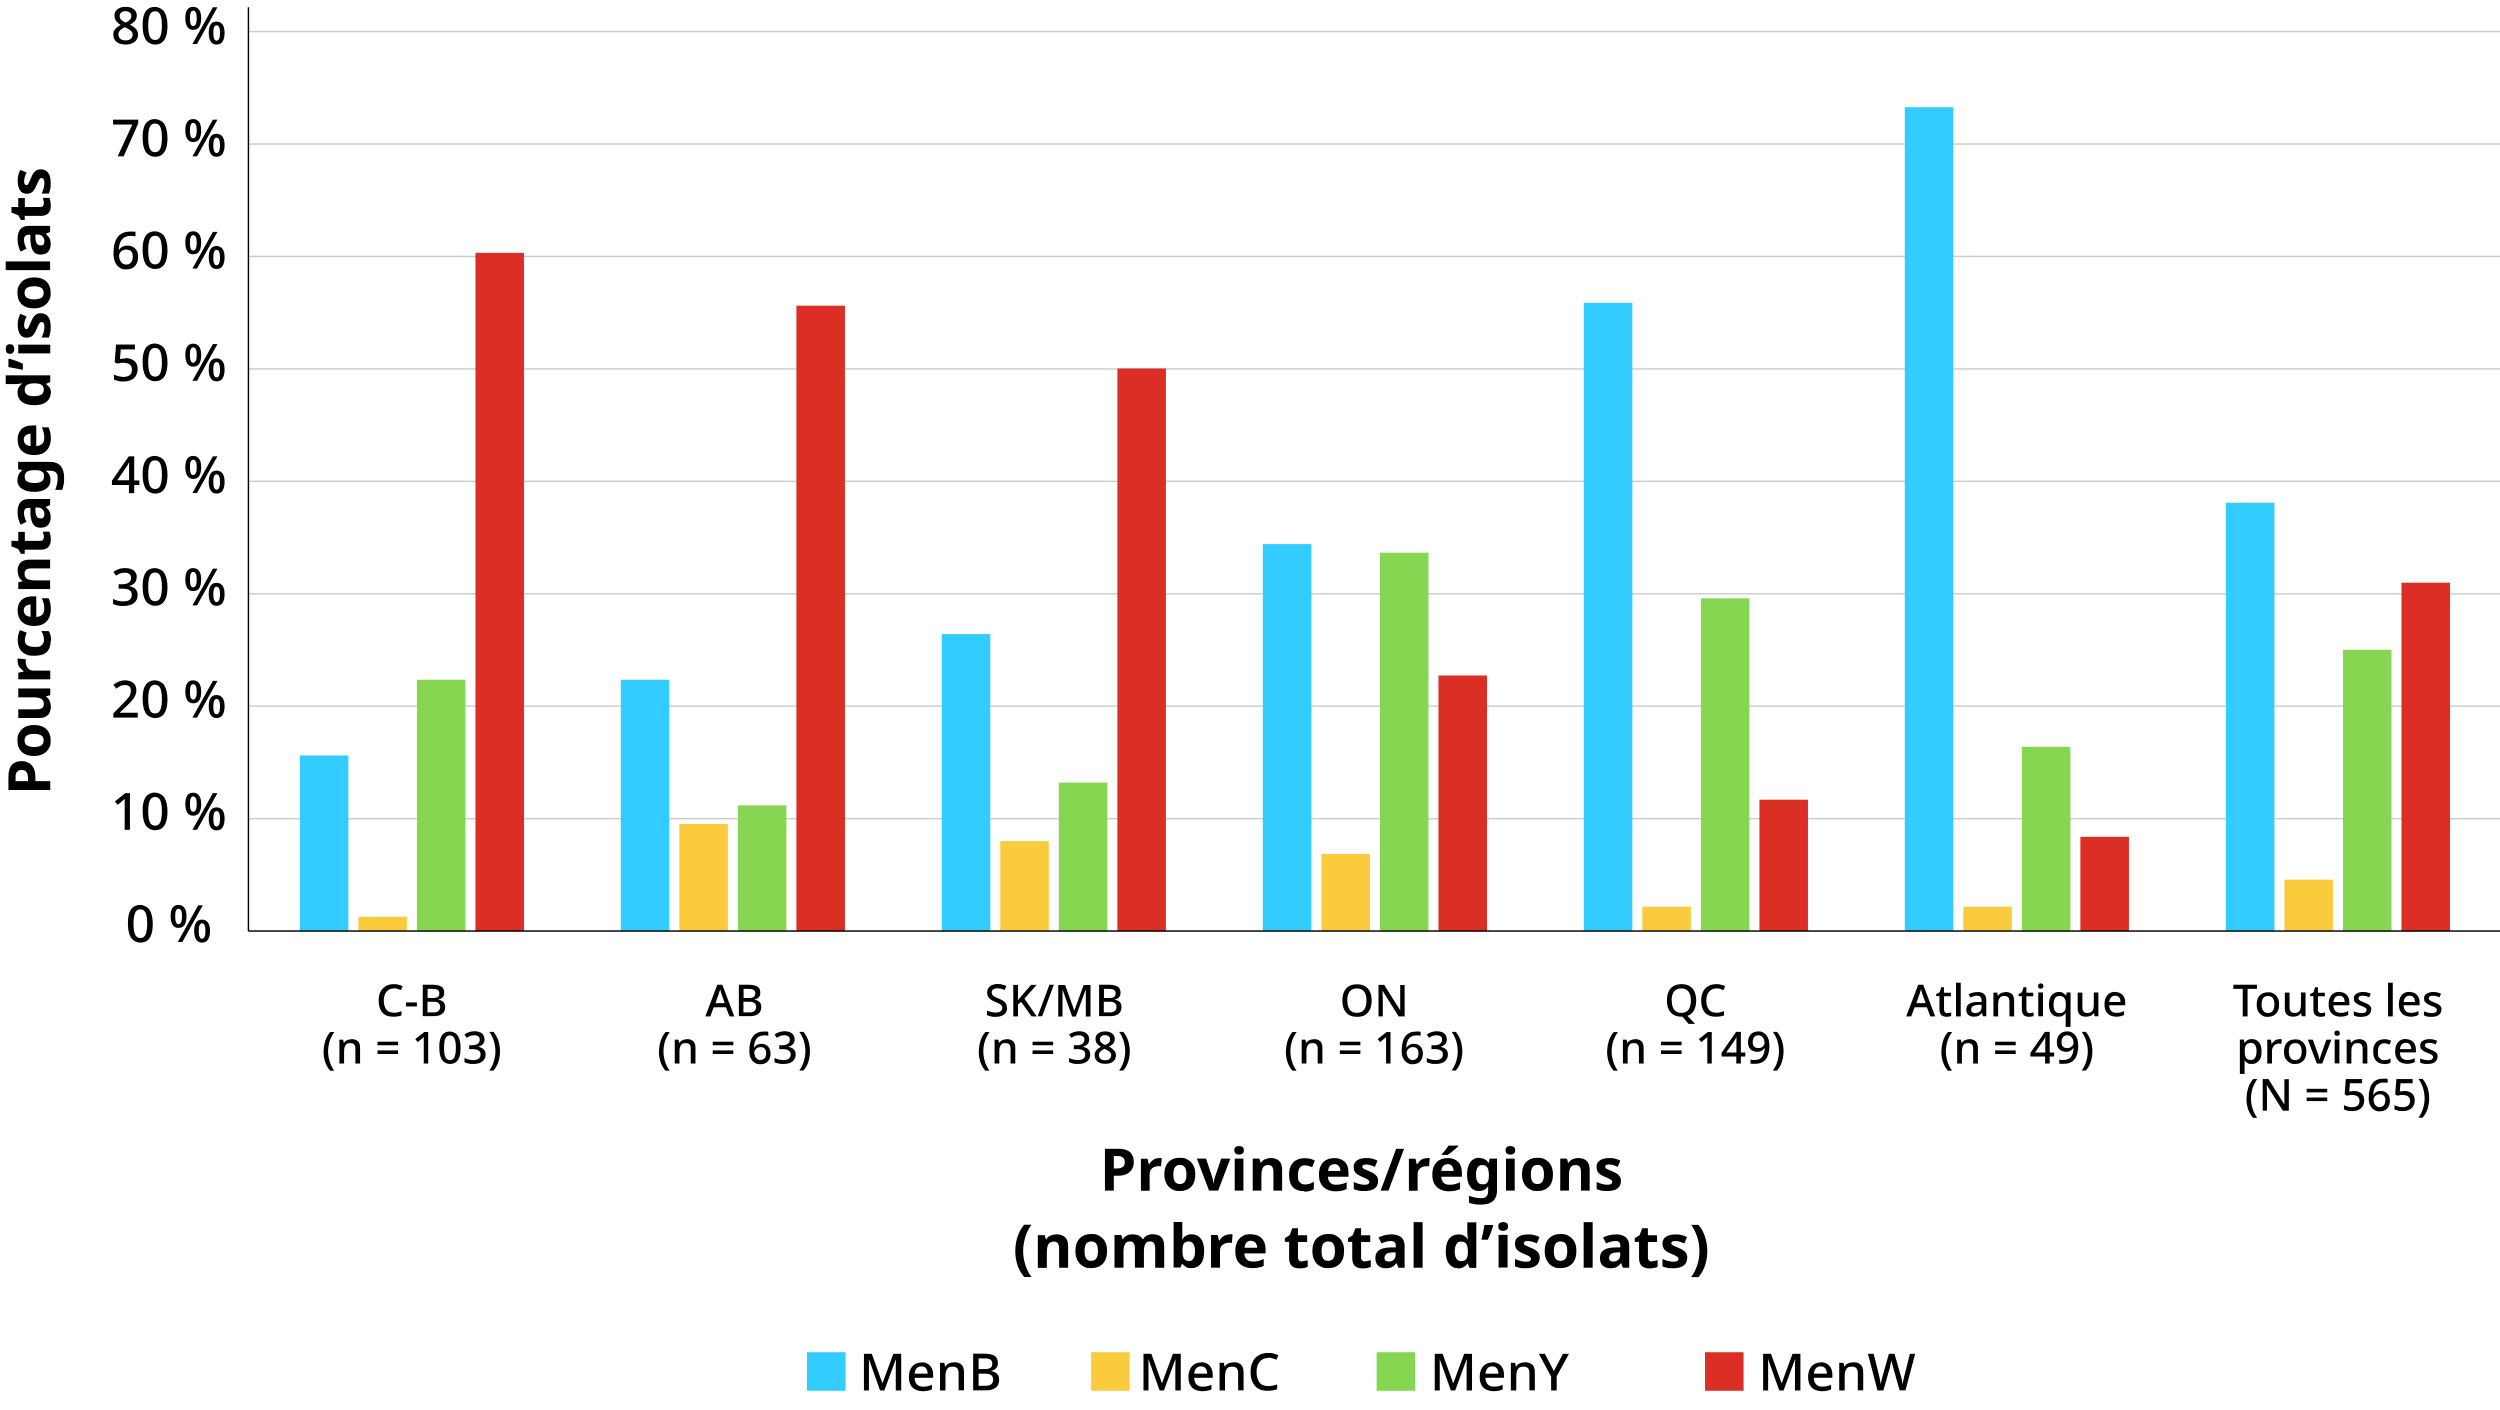 <?xml version="1.0" encoding="UTF-8"?>
<svg id="Layer_2" xmlns="http://www.w3.org/2000/svg" version="1.1" viewBox="0 0 1751 987.9">
  <!-- Generator: Adobe Illustrator 29.7.0, SVG Export Plug-In . SVG Version: 2.1.1 Build 138)  -->
  <defs>
    <style>
      .st0 {
        opacity: .2;
      }

      .st0, .st1 {
        fill: none;
        stroke: #000;
        stroke-miterlimit: 10;
      }

      .st2 {
        fill: #3cf;
      }

      .st3 {
        fill: #db2e25;
      }

      .st4 {
        fill: #f9cb3d;
      }

      .st5 {
        fill: #86d652;
      }
    </style>
  </defs>
  <line class="st0" x1="174" y1="22.1" x2="1751" y2="22.1"/>
  <line class="st0" x1="174" y1="100.9" x2="1751" y2="100.9"/>
  <line class="st0" x1="174" y1="179.6" x2="1751" y2="179.6"/>
  <line class="st0" x1="174" y1="258.4" x2="1751" y2="258.4"/>
  <line class="st0" x1="174" y1="337.1" x2="1751" y2="337.1"/>
  <line class="st0" x1="174" y1="415.9" x2="1751" y2="415.9"/>
  <line class="st0" x1="174" y1="494.6" x2="1751" y2="494.6"/>
  <line class="st0" x1="174" y1="573.4" x2="1751" y2="573.4"/>
  <g>
    <path d="M5.9,544c0-3.8.8-6.5,2.4-8.3,1.6-1.7,3.9-2.6,6.7-2.6s3.3.4,4.8,1.1c1.5.7,2.7,1.9,3.6,3.5.9,1.7,1.4,3.9,1.4,6.7v2.7h10.4v6.2H5.9v-9.3ZM10.9,544.3v2.8h8.7v-2.1c0-1.7-.3-3.1-1-4.2-.7-1-1.8-1.5-3.4-1.5-2.8,0-4.3,1.6-4.3,4.9Z"/>
    <path d="M23.9,507.8c3.7,0,6.6,1,8.6,2.9,2,2,3,4.6,3,8s-.5,3.9-1.4,5.6c-.9,1.6-2.2,2.9-4,3.8-1.7.9-3.8,1.4-6.3,1.4-3.7,0-6.6-1-8.6-2.9-2-1.9-3-4.6-3-8s.5-4,1.4-5.6c.9-1.6,2.2-2.9,3.9-3.8,1.7-.9,3.8-1.4,6.3-1.4ZM23.9,523.2c2.2,0,3.9-.4,5-1.1,1.1-.7,1.7-1.9,1.7-3.5s-.6-2.8-1.7-3.5c-1.1-.7-2.8-1.1-5-1.1s-3.9.4-5,1.1c-1.1.7-1.7,1.9-1.7,3.5s.6,2.8,1.7,3.5c1.1.7,2.8,1.1,5,1.1Z"/>
    <path d="M12.8,482.2h22.4v4.7l-2.9.8v.3c1.1.7,2,1.7,2.5,2.9.5,1.2.8,2.6.8,4,0,2.4-.6,4.3-1.9,5.8-1.3,1.4-3.4,2.2-6.3,2.2h-14.6v-6.1h13.1c1.6,0,2.8-.3,3.6-.9.8-.6,1.2-1.5,1.2-2.7,0-1.9-.6-3.1-1.9-3.8-1.3-.7-3.1-1-5.5-1h-10.5v-6.1Z"/>
    <path d="M12.3,463.3c0-.3,0-.7,0-1.1s0-.7.1-1l5.7.5c0,.2-.1.5-.1.9,0,.4,0,.7,0,.9,0,1,.2,2,.6,3,.4,1,1,1.7,1.8,2.3.8.6,1.9.9,3.4.9h11.4v6.1H12.8v-4.6l3.8-.9v-.3c-1.1-.7-2.1-1.6-3-2.7-.8-1.1-1.2-2.5-1.2-4Z"/>
    <path d="M35.5,448.9c0,3.3-.9,5.9-2.7,7.7s-4.7,2.7-8.7,2.7-5-.5-6.7-1.4-3-2.2-3.8-3.9c-.8-1.7-1.2-3.6-1.2-5.7s.2-2.9.5-4c.3-1.1.7-2.1,1.1-3l4.7,1.8c-.4,1-.7,1.9-.9,2.7-.2.8-.4,1.7-.4,2.5,0,3.2,2.3,4.8,6.8,4.8s3.9-.4,5-1.3c1.1-.8,1.6-2,1.6-3.5s-.2-2.4-.5-3.4c-.3-1-.8-1.9-1.4-2.9h5.2c.6.9,1,1.9,1.3,2.9.3,1,.4,2.3.4,3.9Z"/>
    <path d="M12.3,427.7c0-3.1.9-5.5,2.6-7.3,1.8-1.8,4.3-2.7,7.5-2.7h3v14.4c1.7,0,3.1-.6,4.1-1.5,1-1,1.5-2.3,1.5-4s-.1-2.7-.4-3.9-.7-2.4-1.3-3.7h4.7c.5,1.1,1,2.3,1.2,3.5.3,1.2.4,2.7.4,4.4s-.4,4.2-1.3,5.9c-.8,1.7-2.1,3.1-3.8,4.1-1.7,1-3.8,1.5-6.4,1.5s-4.8-.4-6.5-1.3c-1.7-.9-3.1-2.1-3.9-3.7-.9-1.6-1.3-3.4-1.3-5.5ZM16.7,427.6c0,1.2.4,2.2,1.1,3,.8.8,2,1.2,3.6,1.4v-8.6c-1.3,0-2.5.4-3.4,1.1-.9.7-1.4,1.8-1.4,3.2Z"/>
    <path d="M12.3,400c0-2.4.6-4.3,1.9-5.8,1.3-1.4,3.4-2.2,6.3-2.2h14.6v6.1h-13.1c-1.6,0-2.8.3-3.6.9-.8.6-1.2,1.5-1.2,2.7,0,1.9.6,3.1,1.9,3.8,1.3.7,3.1,1,5.5,1h10.5v6.1H12.8v-4.7l2.9-.8v-.3c-1.1-.7-2-1.7-2.5-2.9-.5-1.2-.8-2.6-.8-4Z"/>
    <path d="M30.7,376.3c0-.7,0-1.3-.2-2-.1-.6-.3-1.3-.5-1.9h4.6c.3.7.5,1.5.7,2.4.2,1,.3,2,.3,3.2s-.2,2.5-.7,3.6-1.2,1.9-2.3,2.5c-1.1.6-2.6.9-4.5.9h-10.8v2.9h-2.6l-2-3.4-4.7-1.8v-3.9h4.8v-6.3h4.6v6.3h10.8c.8,0,1.5-.2,1.9-.7.4-.5.6-1.1.6-1.9Z"/>
    <path d="M12.3,358.8c0-3,.6-5.3,1.9-6.9,1.3-1.6,3.3-2.4,6-2.4h14.9v4.3l-3,1.2v.2c1.2,1,2.1,2,2.6,3,.5,1.1.8,2.5.8,4.4s-.6,3.6-1.7,5c-1.1,1.3-2.9,2-5.4,2s-4.1-.8-5.2-2.5c-1.1-1.7-1.7-4.2-1.9-7.5v-3.9h-1.1c-1.2,0-2,.3-2.6.9-.5.6-.8,1.5-.8,2.6s.2,2.2.5,3.2c.3,1,.7,2.1,1.2,3.1l-4.1,2c-.6-1.2-1.1-2.5-1.5-4s-.6-3-.6-4.6ZM24.8,355.5v2.4c.1,2,.5,3.3,1.1,4.1.7.8,1.5,1.1,2.6,1.1s1.6-.3,2-.8c.4-.5.6-1.3.6-2.1,0-1.3-.4-2.4-1.2-3.3s-1.9-1.4-3.3-1.4h-1.8Z"/>
    <path d="M12.3,335.9c0-2.8,1.1-4.9,3.3-6.5v-.2l-2.9-.5v-5.2h22.4c3.2,0,5.6.9,7.3,2.8,1.7,1.9,2.5,4.7,2.5,8.4s0,3.1-.3,4.4-.5,2.7-1,4h-4.9c1.1-2.7,1.7-5.6,1.7-8.7s-1.7-4.7-5.1-4.7h-.5c-.4,0-.9,0-1.4,0-.5,0-1,0-1.3-.1v.2c1.2.8,2,1.7,2.5,2.7.5,1.1.8,2.3.8,3.6,0,2.7-1,4.7-3.1,6.2-2,1.5-4.9,2.2-8.5,2.2s-6.5-.8-8.6-2.3c-2.1-1.5-3.1-3.6-3.1-6.3ZM17.3,334c0,2.9,2.3,4.3,6.8,4.3s6.7-1.5,6.7-4.4-.4-2.7-1.3-3.5c-.9-.8-2.4-1.1-4.7-1.1h-.7c-2.4,0-4.1.4-5.2,1.1-1,.7-1.6,1.9-1.6,3.6Z"/>
    <path d="M12.3,308c0-3.1.9-5.5,2.6-7.3,1.8-1.8,4.3-2.7,7.5-2.7h3v14.4c1.7,0,3.1-.6,4.1-1.5,1-1,1.5-2.3,1.5-4s-.1-2.7-.4-3.9-.7-2.4-1.3-3.7h4.7c.5,1.1,1,2.3,1.2,3.5.3,1.2.4,2.7.4,4.4s-.4,4.2-1.3,5.9c-.8,1.7-2.1,3.1-3.8,4.1-1.7,1-3.8,1.5-6.4,1.5s-4.8-.4-6.5-1.3c-1.7-.9-3.1-2.1-3.9-3.7-.9-1.6-1.3-3.4-1.3-5.5ZM16.7,308c0,1.2.4,2.2,1.1,3,.8.8,2,1.2,3.6,1.4v-8.6c-1.3,0-2.5.4-3.4,1.1-.9.7-1.4,1.8-1.4,3.2Z"/>
    <path d="M35.5,275.3c0,2.5-1,4.5-2.9,6.1-2,1.6-4.8,2.4-8.6,2.4s-6.7-.8-8.7-2.4c-2-1.6-3-3.7-3-6.2s.3-2.9.9-4c.6-1,1.4-1.9,2.3-2.5v-.2c-.4,0-1.1.2-1.9.3-.8.1-1.7.2-2.6.2H4v-6.1h31.2v4.7l-2.9,1.2v.2c.9.6,1.7,1.4,2.4,2.4.6,1,1,2.3,1,3.9ZM30.7,273.1c0-1.7-.5-2.8-1.5-3.5-1-.7-2.5-1.1-4.5-1.1h-.7c-2.2,0-3.8.3-5,1-1.2.7-1.7,1.9-1.7,3.7s.6,2.4,1.7,3.2c1.2.8,2.8,1.1,5,1.1s3.8-.4,4.9-1.1c1.1-.8,1.7-1.8,1.7-3.2Z"/>
    <path d="M5.9,251.5l.5-.3c1.4.4,3,.9,4.8,1.5,1.7.7,3.3,1.3,4.8,2v4.4c-1.6-.4-3.3-.8-5.2-1.1-1.8-.4-3.5-.7-4.9-.9v-5.6Z"/>
    <path d="M4,244.4c0-.9.2-1.7.6-2.3.4-.7,1.2-1,2.4-1s1.9.3,2.3,1c.4.7.7,1.4.7,2.3s-.2,1.7-.7,2.4c-.4.6-1.2,1-2.3,1s-1.9-.3-2.4-1c-.4-.6-.6-1.4-.6-2.4ZM12.8,241.4h22.4v6.1H12.8v-6.1Z"/>
    <path d="M28.5,219.4c2.3,0,4,.8,5.2,2.4,1.2,1.6,1.8,4,1.8,7.2s-.1,2.9-.3,4c-.2,1.1-.5,2.2-1,3.4h-5c.5-1.2,1-2.5,1.4-3.9.4-1.4.5-2.6.5-3.7s-.2-2-.5-2.5c-.4-.5-.8-.8-1.4-.8s-.7.1-1,.3-.6.6-1,1.3c-.4.7-.9,1.7-1.5,3.2-.6,1.4-1.2,2.6-1.8,3.5-.6.9-1.3,1.6-2.1,2-.8.4-1.9.7-3.1.7-2.1,0-3.6-.8-4.7-2.4-1-1.6-1.6-3.8-1.6-6.4s.1-2.7.4-4c.3-1.3.7-2.6,1.4-3.9l4.4,1.8c-.5,1.1-.9,2.1-1.2,3.1-.3,1-.5,2-.5,3,0,1.8.5,2.7,1.5,2.7s.7-.1,1-.3c.3-.2.6-.7.9-1.4s.8-1.7,1.3-3c.5-1.3,1.1-2.4,1.6-3.3.6-.9,1.3-1.6,2.1-2.2.8-.5,1.9-.8,3.2-.8Z"/>
    <path d="M23.9,194.3c3.7,0,6.6,1,8.6,2.9,2,2,3,4.6,3,8s-.5,3.9-1.4,5.6c-.9,1.6-2.2,2.9-4,3.8-1.7.9-3.8,1.4-6.3,1.4-3.7,0-6.6-1-8.6-2.9-2-1.9-3-4.6-3-8s.5-4,1.4-5.6c.9-1.6,2.2-2.9,3.9-3.8,1.7-.9,3.8-1.4,6.3-1.4ZM23.9,209.7c2.2,0,3.9-.4,5-1.1,1.1-.7,1.7-1.9,1.7-3.5s-.6-2.8-1.7-3.5c-1.1-.7-2.8-1.1-5-1.1s-3.9.4-5,1.1c-1.1.7-1.7,1.9-1.7,3.5s.6,2.8,1.7,3.5c1.1.7,2.8,1.1,5,1.1Z"/>
    <path d="M35.1,183.1v6.1H4v-6.1h31.2Z"/>
    <path d="M12.3,167.5c0-3,.6-5.3,1.9-6.9,1.3-1.6,3.3-2.4,6-2.4h14.9v4.3l-3,1.2v.2c1.2,1,2.1,2,2.6,3,.5,1.1.8,2.5.8,4.4s-.6,3.6-1.7,5c-1.1,1.3-2.9,2-5.4,2s-4.1-.8-5.2-2.5c-1.1-1.7-1.7-4.2-1.9-7.5v-3.9h-1.1c-1.2,0-2,.3-2.6.9-.5.6-.8,1.5-.8,2.6s.2,2.2.5,3.2c.3,1,.7,2.1,1.2,3.1l-4.1,2c-.6-1.2-1.1-2.5-1.5-4s-.6-3-.6-4.6ZM24.8,164.3v2.4c.1,2,.5,3.3,1.1,4.1.7.8,1.5,1.1,2.6,1.1s1.6-.3,2-.8c.4-.5.6-1.3.6-2.1,0-1.3-.4-2.4-1.2-3.3s-1.9-1.4-3.3-1.4h-1.8Z"/>
    <path d="M30.7,142.5c0-.7,0-1.3-.2-2-.1-.6-.3-1.3-.5-1.9h4.6c.3.7.5,1.5.7,2.4.2,1,.3,2,.3,3.2s-.2,2.5-.7,3.6-1.2,1.9-2.3,2.5c-1.1.6-2.6.9-4.5.9h-10.8v2.9h-2.6l-2-3.4-4.7-1.8v-3.9h4.8v-6.3h4.6v6.3h10.8c.8,0,1.5-.2,1.9-.7.4-.5.6-1.1.6-1.9Z"/>
    <path d="M28.5,118.6c2.3,0,4,.8,5.2,2.4,1.2,1.6,1.8,4,1.8,7.2s-.1,2.9-.3,4c-.2,1.1-.5,2.2-1,3.4h-5c.5-1.2,1-2.5,1.4-3.9.4-1.4.5-2.6.5-3.7s-.2-2-.5-2.5c-.4-.5-.8-.8-1.4-.8s-.7.1-1,.3-.6.6-1,1.3c-.4.7-.9,1.7-1.5,3.2-.6,1.4-1.2,2.6-1.8,3.5-.6.9-1.3,1.6-2.1,2-.8.4-1.9.7-3.1.7-2.1,0-3.6-.8-4.7-2.4-1-1.6-1.6-3.8-1.6-6.4s.1-2.7.4-4c.3-1.3.7-2.6,1.4-3.9l4.4,1.8c-.5,1.1-.9,2.1-1.2,3.1-.3,1-.5,2-.5,3,0,1.8.5,2.7,1.5,2.7s.7-.1,1-.3c.3-.2.6-.7.9-1.4s.8-1.7,1.3-3c.5-1.3,1.1-2.4,1.6-3.3.6-.9,1.3-1.6,2.1-2.2.8-.5,1.9-.8,3.2-.8Z"/>
  </g>
  <g>
    <path d="M275.9,692.3c-2.2,0-3.9.8-5.2,2.3-1.2,1.5-1.9,3.6-1.9,6.2s.6,4.7,1.7,6.2c1.2,1.5,2.9,2.3,5.3,2.3s1.9,0,2.7-.3c.9-.2,1.8-.4,2.7-.7v2.9c-.9.3-1.8.6-2.7.7-.9.2-2,.2-3.2.2-2.3,0-4.2-.5-5.7-1.4s-2.6-2.3-3.3-4c-.7-1.7-1.1-3.7-1.1-6s.4-4.2,1.2-5.9,2-3,3.6-4c1.6-1,3.5-1.5,5.8-1.5s2.2.1,3.3.4c1.1.2,2,.6,2.9,1l-1.2,2.8c-.7-.3-1.5-.6-2.3-.9-.8-.3-1.7-.4-2.7-.4Z"/>
    <path d="M284.3,704.9v-2.8h7.7v2.8h-7.7Z"/>
    <path d="M296,689.7h6.5c2.8,0,4.9.4,6.4,1.2,1.5.8,2.2,2.3,2.2,4.3s-.3,2.4-1,3.2c-.7.9-1.7,1.4-3,1.6v.2c.9.2,1.7.4,2.4.8.7.4,1.3.9,1.7,1.6.4.7.6,1.6.6,2.8,0,2-.7,3.6-2.1,4.7s-3.3,1.6-5.7,1.6h-7.9v-22.1ZM299.4,699h3.7c1.7,0,2.9-.3,3.6-.8.7-.6,1-1.4,1-2.5s-.4-1.9-1.2-2.4c-.8-.5-2-.7-3.7-.7h-3.3v6.4ZM299.4,701.7v7.4h4.1c1.8,0,3-.4,3.7-1.1s1.1-1.6,1.1-2.8-.4-1.9-1.1-2.6-2-1-3.9-1h-3.8Z"/>
    <path d="M226.7,736.4c0-2.5.4-5,1.1-7.3.7-2.3,1.9-4.5,3.5-6.3h2.9c-1.4,1.9-2.5,4.1-3.3,6.4-.7,2.3-1.1,4.7-1.1,7.2s.4,4.8,1.1,7.1c.7,2.3,1.8,4.4,3.2,6.4h-2.9c-1.6-1.8-2.7-3.9-3.5-6.2-.7-2.3-1.1-4.7-1.1-7.2Z"/>
    <path d="M246.2,727.8c1.9,0,3.4.5,4.5,1.5,1,1,1.5,2.5,1.5,4.7v10.9h-3.3v-10.4c0-2.6-1.1-3.9-3.4-3.9s-2.9.5-3.5,1.5c-.7,1-1,2.5-1,4.4v8.4h-3.3v-16.7h2.6l.5,2.2h.2c.5-.9,1.3-1.5,2.2-1.9.9-.4,1.9-.6,3-.6Z"/>
    <path d="M264.4,732.1v-2.5h14.4v2.5h-14.4ZM264.4,738.2v-2.5h14.4v2.5h-14.4Z"/>
    <path d="M300.1,744.9h-3.3v-14.7c0-.8,0-1.5,0-2.1,0-.6,0-1.2,0-1.8-.3.3-.5.6-.8.8-.3.2-.6.5-1,.8l-2.4,2-1.7-2.1,6.3-5h2.7v22.1Z"/>
    <path d="M322.6,733.8c0,2.4-.2,4.4-.7,6.1-.5,1.7-1.3,3-2.4,3.9s-2.6,1.4-4.4,1.4-4.4-1-5.6-3c-1.2-2-1.8-4.8-1.8-8.4s.2-4.4.7-6.1c.5-1.7,1.3-3,2.4-3.9,1.1-.9,2.5-1.3,4.3-1.3s4.4,1,5.6,3c1.2,2,1.9,4.8,1.9,8.4ZM311,733.8c0,2.9.3,5.1.9,6.5s1.7,2.2,3.2,2.2,2.6-.7,3.2-2.1c.6-1.4,1-3.6,1-6.5s-.3-5-1-6.5c-.6-1.4-1.7-2.2-3.2-2.2s-2.6.7-3.2,2.2-.9,3.6-.9,6.5Z"/>
    <path d="M339.4,727.8c0,1.5-.4,2.7-1.3,3.6-.8.9-2,1.5-3.3,1.8h0c1.8.3,3.1.9,4,1.8.9.9,1.3,2.1,1.3,3.5s-.3,2.4-.9,3.4c-.6,1-1.5,1.8-2.8,2.4-1.3.6-2.9.9-4.9.9s-2.3,0-3.3-.3c-1-.2-2-.5-2.9-.9v-3c.9.5,1.9.8,3,1.1,1.1.2,2.1.4,3,.4,1.9,0,3.3-.4,4.1-1.1s1.2-1.7,1.2-3-.5-2.1-1.5-2.7c-1-.6-2.5-.9-4.5-.9h-2v-2.7h2c1.9,0,3.2-.4,4.1-1.1.8-.7,1.3-1.6,1.3-2.8s-.3-1.8-1-2.3c-.7-.5-1.6-.8-2.8-.8s-2.1.2-3,.5c-.8.4-1.6.8-2.3,1.3l-1.6-2.3c.8-.6,1.8-1.2,3-1.6s2.5-.7,4-.7c2.3,0,4,.5,5.2,1.5,1.2,1,1.8,2.3,1.8,3.9Z"/>
    <path d="M350.2,736.4c0,2.5-.4,4.9-1.1,7.2-.7,2.3-1.9,4.4-3.5,6.2h-2.9c1.4-1.9,2.5-4,3.2-6.4s1.1-4.7,1.1-7.1-.4-4.9-1.1-7.2c-.7-2.3-1.8-4.5-3.2-6.4h2.9c1.6,1.9,2.7,4,3.5,6.3.7,2.3,1.1,4.8,1.1,7.3Z"/>
  </g>
  <g>
    <path d="M510.9,711.9l-2.4-6.4h-8.6l-2.4,6.4h-3.5l8.4-22.2h3.5l8.4,22.2h-3.5ZM507.6,702.6l-2.2-6.2c0-.2-.2-.6-.3-1-.1-.5-.3-.9-.4-1.4-.1-.5-.3-.9-.3-1.2-.2.6-.4,1.3-.6,2-.2.7-.4,1.3-.5,1.6l-2.2,6.2h6.6Z"/>
    <path d="M517.4,689.7h6.5c2.8,0,4.9.4,6.4,1.2,1.5.8,2.2,2.3,2.2,4.3s-.3,2.4-1,3.2c-.7.9-1.7,1.4-3,1.6v.2c.9.2,1.7.4,2.4.8.7.4,1.3.9,1.7,1.6.4.7.6,1.6.6,2.8,0,2-.7,3.6-2.1,4.7s-3.3,1.6-5.7,1.6h-7.9v-22.1ZM520.7,699h3.7c1.7,0,2.9-.3,3.6-.8.7-.6,1-1.4,1-2.5s-.4-1.9-1.2-2.4c-.8-.5-2-.7-3.7-.7h-3.3v6.4ZM520.7,701.7v7.4h4.1c1.8,0,3-.4,3.7-1.1s1.1-1.6,1.1-2.8-.4-1.9-1.1-2.6-2-1-3.9-1h-3.8Z"/>
    <path d="M461.6,736.4c0-2.5.4-5,1.1-7.3.7-2.3,1.9-4.5,3.5-6.3h2.9c-1.4,1.9-2.5,4.1-3.3,6.4-.7,2.3-1.1,4.7-1.1,7.2s.4,4.8,1.1,7.1,1.8,4.4,3.2,6.4h-2.9c-1.6-1.8-2.7-3.9-3.5-6.2-.7-2.3-1.1-4.7-1.1-7.2Z"/>
    <path d="M481.1,727.8c1.9,0,3.4.5,4.5,1.5,1,1,1.5,2.5,1.5,4.7v10.9h-3.3v-10.4c0-2.6-1.1-3.9-3.4-3.9s-2.9.5-3.5,1.5c-.7,1-1,2.5-1,4.4v8.4h-3.3v-16.7h2.6l.5,2.2h.2c.5-.9,1.3-1.5,2.2-1.9.9-.4,1.9-.6,3-.6Z"/>
    <path d="M499.2,732.1v-2.5h14.4v2.5h-14.4ZM499.2,738.2v-2.5h14.4v2.5h-14.4Z"/>
    <path d="M524.9,735.4c0-1.3,0-2.5.3-3.8.2-1.2.5-2.4.9-3.5s1.1-2.1,1.8-2.9c.8-.9,1.8-1.5,3-2,1.2-.5,2.7-.7,4.4-.7s.9,0,1.5,0c.5,0,1,0,1.3.2v2.8c-.4-.1-.8-.2-1.3-.3-.5,0-.9,0-1.4,0-1.4,0-2.6.2-3.5.7-.9.4-1.7,1-2.2,1.8-.5.8-.9,1.7-1.2,2.7-.2,1-.4,2.1-.5,3.3h.2c.5-.7,1.1-1.3,1.9-1.8.8-.5,1.9-.8,3.2-.8,1.9,0,3.5.6,4.6,1.8s1.8,2.9,1.8,5-.6,4.1-1.9,5.5c-1.3,1.3-3,2-5.3,2s-2.7-.4-3.9-1.1c-1.2-.7-2.1-1.8-2.8-3.2-.7-1.4-1-3.3-1-5.5ZM532.6,742.4c1.2,0,2.1-.4,2.9-1.2.7-.8,1.1-2,1.1-3.6s-.3-2.3-1-3.1c-.7-.8-1.6-1.1-2.9-1.1s-1.7.2-2.3.6c-.7.4-1.2.8-1.5,1.4-.4.6-.6,1.2-.6,1.8s.2,1.6.5,2.5c.3.8.8,1.5,1.5,2,.6.5,1.4.8,2.4.8Z"/>
    <path d="M556.6,727.8c0,1.5-.4,2.7-1.3,3.6-.8.9-2,1.5-3.3,1.8h0c1.8.3,3.1.9,4,1.8.9.9,1.3,2.1,1.3,3.5s-.3,2.4-.9,3.4c-.6,1-1.5,1.8-2.8,2.4-1.3.6-2.9.9-4.9.9s-2.3,0-3.3-.3c-1-.2-2-.5-2.9-.9v-3c.9.5,1.9.8,3,1.1,1.1.2,2.1.4,3,.4,1.9,0,3.3-.4,4.1-1.1s1.2-1.7,1.2-3-.5-2.1-1.5-2.7c-1-.6-2.5-.9-4.5-.9h-2v-2.7h2c1.9,0,3.2-.4,4.1-1.1.8-.7,1.3-1.6,1.3-2.8s-.3-1.8-1-2.3c-.7-.5-1.6-.8-2.8-.8s-2.1.2-3,.5c-.8.4-1.6.8-2.3,1.3l-1.6-2.3c.8-.6,1.8-1.2,3-1.6s2.5-.7,4-.7c2.3,0,4,.5,5.2,1.5,1.2,1,1.8,2.3,1.8,3.9Z"/>
    <path d="M567.3,736.4c0,2.5-.4,4.9-1.1,7.2-.7,2.3-1.9,4.4-3.5,6.2h-2.9c1.4-1.9,2.5-4,3.2-6.4.7-2.3,1.1-4.7,1.1-7.1s-.4-4.9-1.1-7.2c-.7-2.3-1.8-4.5-3.2-6.4h2.9c1.6,1.9,2.7,4,3.5,6.3.7,2.3,1.1,4.8,1.1,7.3Z"/>
  </g>
  <g>
    <path d="M705.4,705.9c0,2-.7,3.5-2.1,4.6-1.4,1.1-3.4,1.7-5.9,1.7s-2.4,0-3.4-.3-2-.5-2.7-.9v-3.2c.8.4,1.8.7,2.9,1,1.1.3,2.3.4,3.4.4s2.6-.3,3.3-.9c.7-.6,1.1-1.4,1.1-2.3s-.2-1.3-.5-1.7c-.3-.5-.9-.9-1.6-1.3-.7-.4-1.7-.8-2.9-1.3-1.1-.4-2-.9-2.9-1.5s-1.5-1.2-2-2.1c-.5-.8-.7-1.8-.7-3,0-1.8.7-3.2,2-4.3,1.3-1,3.1-1.6,5.2-1.6s2.3.1,3.3.4c1,.2,2,.6,2.9,1l-1.1,2.8c-.8-.4-1.7-.6-2.6-.9-.9-.2-1.8-.3-2.7-.3s-2.1.3-2.8.8-1,1.2-1,2.1.2,1.3.5,1.7c.3.5.8.9,1.5,1.3.7.4,1.6.8,2.7,1.2,1.2.5,2.3,1,3.2,1.6.9.5,1.5,1.2,2,2,.5.8.7,1.7.7,2.9Z"/>
    <path d="M726.4,711.9h-3.9l-7.3-10.2-2.2,1.8v8.4h-3.3v-22.1h3.3v10.7c.5-.6,1.1-1.2,1.6-1.9s1.1-1.2,1.6-1.9l6-6.9h3.8l-8.5,9.7,8.7,12.5Z"/>
    <path d="M738.1,689.7l-8.2,22.1h-3.1l8.2-22.1h3.1Z"/>
    <path d="M750.9,711.9l-6.7-18.8h-.1c0,.4,0,1,.1,1.7,0,.7,0,1.4,0,2.3s0,1.6,0,2.4v12.5h-3v-22.1h4.8l6.4,17.8h.1l6.5-17.8h4.8v22.1h-3.3v-12.7c0-.7,0-1.5,0-2.2s0-1.5,0-2.2c0-.7,0-1.2,0-1.7h-.1l-6.9,18.8h-2.9Z"/>
    <path d="M769.7,689.7h6.5c2.8,0,4.9.4,6.4,1.2,1.5.8,2.2,2.3,2.2,4.3s-.3,2.4-1,3.2c-.7.9-1.7,1.4-3,1.6v.2c.9.2,1.7.4,2.4.8.7.4,1.3.9,1.7,1.6.4.7.6,1.6.6,2.8,0,2-.7,3.6-2.1,4.7s-3.3,1.6-5.7,1.6h-7.9v-22.1ZM773.1,699h3.7c1.7,0,2.9-.3,3.6-.8.7-.6,1-1.4,1-2.5s-.4-1.9-1.2-2.4c-.8-.5-2-.7-3.7-.7h-3.3v6.4ZM773.1,701.7v7.4h4.1c1.8,0,3-.4,3.7-1.1s1.1-1.6,1.1-2.8-.4-1.9-1.1-2.6-2-1-3.9-1h-3.8Z"/>
    <path d="M685.6,736.4c0-2.5.4-5,1.1-7.3.7-2.3,1.9-4.5,3.5-6.3h2.9c-1.4,1.9-2.5,4.1-3.3,6.4-.7,2.3-1.1,4.7-1.1,7.2s.4,4.8,1.1,7.1,1.8,4.4,3.2,6.4h-2.9c-1.6-1.8-2.7-3.9-3.5-6.2-.7-2.3-1.1-4.7-1.1-7.2Z"/>
    <path d="M705.1,727.8c1.9,0,3.4.5,4.5,1.5,1,1,1.5,2.5,1.5,4.7v10.9h-3.3v-10.4c0-2.6-1.1-3.9-3.4-3.9s-2.9.5-3.5,1.5c-.7,1-1,2.5-1,4.4v8.4h-3.3v-16.7h2.6l.5,2.2h.2c.5-.9,1.3-1.5,2.2-1.9.9-.4,1.9-.6,3-.6Z"/>
    <path d="M723.2,732.1v-2.5h14.4v2.5h-14.4ZM723.2,738.2v-2.5h14.4v2.5h-14.4Z"/>
    <path d="M762.9,727.8c0,1.5-.4,2.7-1.3,3.6s-2,1.5-3.3,1.8h0c1.8.3,3.1.9,4,1.8.9.9,1.3,2.1,1.3,3.5s-.3,2.4-.9,3.4c-.6,1-1.6,1.8-2.8,2.4-1.3.6-2.9.9-4.9.9s-2.3,0-3.3-.3c-1-.2-2-.5-2.9-.9v-3c.9.5,1.9.8,3,1.1,1.1.2,2.1.4,3,.4,1.9,0,3.3-.4,4.1-1.1.8-.7,1.2-1.7,1.2-3s-.5-2.1-1.5-2.7c-1-.6-2.5-.9-4.5-.9h-2v-2.7h2c1.9,0,3.2-.4,4.1-1.1.8-.7,1.3-1.6,1.3-2.8s-.3-1.8-1-2.3c-.7-.5-1.6-.8-2.8-.8s-2.1.2-3,.5c-.8.4-1.6.8-2.3,1.3l-1.6-2.3c.8-.6,1.8-1.2,3-1.6,1.2-.4,2.5-.7,4-.7,2.3,0,4,.5,5.2,1.5,1.2,1,1.8,2.3,1.8,3.9Z"/>
    <path d="M774,722.4c1.3,0,2.5.2,3.5.6,1,.4,1.8,1,2.4,1.8.6.8.9,1.8.9,2.9s-.4,2.4-1.2,3.3c-.8.8-1.8,1.6-2.9,2.1.9.4,1.7.9,2.4,1.5s1.3,1.2,1.8,1.9c.4.7.7,1.6.7,2.6s-.3,2.3-.9,3.2c-.6.9-1.5,1.6-2.6,2.1-1.1.5-2.4.7-3.9.7-2.4,0-4.2-.5-5.5-1.6-1.3-1-2-2.5-2-4.4s.2-1.9.6-2.6c.4-.8,1-1.4,1.6-1.9.7-.5,1.4-1,2.2-1.4-1.1-.6-2-1.4-2.7-2.2-.7-.9-1.1-2-1.1-3.3s.3-2.1.9-2.9c.6-.8,1.4-1.4,2.4-1.8,1-.4,2.1-.6,3.4-.6ZM769.7,739.1c0,1,.4,1.8,1.1,2.5.7.7,1.8,1,3.2,1s2.5-.3,3.2-1c.7-.7,1.1-1.5,1.1-2.5s-.4-1.8-1.2-2.5c-.8-.7-1.8-1.2-3-1.8l-.5-.2c-1.3.5-2.2,1.2-2.9,1.9-.7.7-1,1.6-1,2.6ZM773.9,725c-1,0-1.9.3-2.5.8-.7.5-1,1.2-1,2.2s.4,1.8,1.1,2.4c.7.6,1.6,1.1,2.6,1.5,1-.4,1.8-.9,2.4-1.5.7-.6,1-1.4,1-2.4s-.3-1.6-1-2.2c-.7-.5-1.5-.8-2.6-.8Z"/>
    <path d="M791.3,736.4c0,2.5-.4,4.9-1.1,7.2-.7,2.3-1.9,4.4-3.5,6.2h-2.9c1.4-1.9,2.5-4,3.2-6.4.7-2.3,1.1-4.7,1.1-7.1s-.4-4.9-1.1-7.2c-.7-2.3-1.8-4.5-3.2-6.4h2.9c1.6,1.9,2.7,4,3.5,6.3.7,2.3,1.1,4.8,1.1,7.3Z"/>
  </g>
  <g>
    <path d="M960.7,700.8c0,2.3-.4,4.3-1.1,6s-1.9,3-3.4,4c-1.5,1-3.4,1.4-5.7,1.4s-4.3-.5-5.8-1.4c-1.5-1-2.7-2.3-3.4-4-.7-1.7-1.1-3.7-1.1-6s.4-4.3,1.1-6,1.9-3,3.4-4c1.5-.9,3.5-1.4,5.8-1.4s4.2.5,5.7,1.4c1.5.9,2.7,2.3,3.4,4s1.1,3.7,1.1,6ZM943.7,700.8c0,2.6.5,4.7,1.6,6.3s2.8,2.3,5.1,2.3,4.1-.8,5.1-2.3,1.6-3.6,1.6-6.3-.5-4.7-1.6-6.2c-1.1-1.5-2.8-2.3-5.1-2.3s-4.1.8-5.2,2.3c-1.1,1.5-1.6,3.6-1.6,6.2Z"/>
    <path d="M983.7,711.9h-4.1l-11.2-17.9h-.1c0,.8,0,1.8.1,2.8,0,1.1,0,2.2.1,3.3v11.8h-3v-22.1h4l11.2,17.8h0c0-.4,0-1,0-1.6,0-.7,0-1.4,0-2.1,0-.8,0-1.5,0-2.1v-11.9h3.1v22.1Z"/>
    <path d="M900.7,736.4c0-2.5.4-5,1.1-7.3.7-2.3,1.9-4.5,3.5-6.3h2.9c-1.4,1.9-2.5,4.1-3.3,6.4-.7,2.3-1.1,4.7-1.1,7.2s.4,4.8,1.1,7.1,1.8,4.4,3.2,6.4h-2.9c-1.6-1.8-2.7-3.9-3.5-6.2-.7-2.3-1.1-4.7-1.1-7.2Z"/>
    <path d="M920.2,727.8c1.9,0,3.4.5,4.5,1.5,1,1,1.5,2.5,1.5,4.7v10.9h-3.3v-10.4c0-2.6-1.1-3.9-3.4-3.9s-2.9.5-3.5,1.5c-.7,1-1,2.5-1,4.4v8.4h-3.3v-16.7h2.6l.5,2.2h.2c.5-.9,1.3-1.5,2.2-1.9.9-.4,1.9-.6,3-.6Z"/>
    <path d="M938.4,732.1v-2.5h14.4v2.5h-14.4ZM938.4,738.2v-2.5h14.4v2.5h-14.4Z"/>
    <path d="M974.1,744.9h-3.3v-14.7c0-.8,0-1.5,0-2.1,0-.6,0-1.2,0-1.8-.3.3-.5.6-.8.8-.3.2-.6.5-1,.8l-2.4,2-1.7-2.1,6.3-5h2.7v22.1Z"/>
    <path d="M981.8,735.4c0-1.3,0-2.5.3-3.8s.5-2.4.9-3.5,1.1-2.1,1.8-2.9c.8-.9,1.8-1.5,3-2,1.2-.5,2.7-.7,4.4-.7s.9,0,1.5,0c.5,0,1,0,1.3.2v2.8c-.4-.1-.8-.2-1.3-.3-.5,0-.9,0-1.4,0-1.4,0-2.6.2-3.5.7s-1.7,1-2.2,1.8-.9,1.7-1.2,2.7-.4,2.1-.5,3.3h.2c.5-.7,1.1-1.3,1.9-1.8.8-.5,1.9-.8,3.2-.8,1.9,0,3.5.6,4.6,1.8,1.2,1.2,1.8,2.9,1.8,5s-.6,4.1-1.9,5.5c-1.3,1.3-3,2-5.3,2s-2.7-.4-3.9-1.1c-1.2-.7-2.1-1.8-2.8-3.2-.7-1.4-1-3.3-1-5.5ZM989.5,742.4c1.2,0,2.1-.4,2.9-1.2.7-.8,1.1-2,1.1-3.6s-.3-2.3-1-3.1-1.6-1.1-2.9-1.1-1.7.2-2.3.6-1.2.8-1.5,1.4c-.4.6-.6,1.2-.6,1.8s.2,1.6.5,2.5c.3.8.8,1.5,1.5,2,.6.5,1.4.8,2.4.8Z"/>
    <path d="M1013.4,727.8c0,1.5-.4,2.7-1.3,3.6s-2,1.5-3.3,1.8h0c1.8.3,3.1.9,4,1.8.9.9,1.3,2.1,1.3,3.5s-.3,2.4-.9,3.4c-.6,1-1.6,1.8-2.8,2.4-1.3.6-2.9.9-4.9.9s-2.3,0-3.3-.3c-1-.2-2-.5-2.9-.9v-3c.9.5,1.9.8,3,1.1,1.1.2,2.1.4,3,.4,1.9,0,3.3-.4,4.1-1.1.8-.7,1.2-1.7,1.2-3s-.5-2.1-1.5-2.7c-1-.6-2.5-.9-4.5-.9h-2v-2.7h2c1.9,0,3.2-.4,4.1-1.1.8-.7,1.3-1.6,1.3-2.8s-.3-1.8-1-2.3c-.7-.5-1.6-.8-2.8-.8s-2.1.2-3,.5c-.8.4-1.6.8-2.3,1.3l-1.6-2.3c.8-.6,1.8-1.2,3-1.6,1.2-.4,2.5-.7,4-.7,2.3,0,4,.5,5.2,1.5,1.2,1,1.8,2.3,1.8,3.9Z"/>
    <path d="M1024.2,736.4c0,2.5-.4,4.9-1.1,7.2-.7,2.3-1.9,4.4-3.5,6.2h-2.9c1.4-1.9,2.5-4,3.2-6.4.7-2.3,1.1-4.7,1.1-7.1s-.4-4.9-1.1-7.2c-.7-2.3-1.8-4.5-3.2-6.4h2.9c1.6,1.9,2.7,4,3.5,6.3.7,2.3,1.1,4.8,1.1,7.3Z"/>
  </g>
  <g>
    <path d="M1188,700.8c0,2.6-.5,4.9-1.5,6.8-1,1.9-2.6,3.2-4.6,3.9l5.3,5.6h-4.6l-4.2-5c-.1,0-.2,0-.3,0-.1,0-.2,0-.3,0-2.3,0-4.3-.5-5.8-1.4-1.5-1-2.7-2.3-3.4-4-.7-1.7-1.1-3.7-1.1-6s.4-4.3,1.1-6,1.9-3,3.4-4c1.5-.9,3.5-1.4,5.8-1.4s4.2.5,5.7,1.4c1.5.9,2.7,2.3,3.4,4s1.1,3.7,1.1,6ZM1170.9,700.8c0,2.6.5,4.7,1.6,6.3s2.8,2.3,5.1,2.3,4.1-.8,5.1-2.3,1.6-3.6,1.6-6.3-.5-4.7-1.6-6.2c-1.1-1.5-2.8-2.3-5.1-2.3s-4.1.8-5.2,2.3c-1.1,1.5-1.6,3.6-1.6,6.2Z"/>
    <path d="M1202.2,692.3c-2.2,0-3.9.8-5.2,2.3-1.3,1.5-1.9,3.6-1.9,6.2s.6,4.7,1.7,6.2,2.9,2.3,5.3,2.3,1.9,0,2.7-.3c.9-.2,1.8-.4,2.7-.7v2.9c-.9.3-1.8.6-2.7.7-.9.2-2,.2-3.2.2-2.3,0-4.2-.5-5.7-1.4-1.5-.9-2.6-2.3-3.3-4s-1.1-3.7-1.1-6,.4-4.2,1.2-5.9,2-3,3.6-4c1.6-1,3.5-1.5,5.8-1.5s2.2.1,3.3.4c1.1.2,2,.6,2.9,1l-1.2,2.8c-.7-.3-1.5-.6-2.3-.9-.8-.3-1.7-.4-2.7-.4Z"/>
    <path d="M1125.7,736.4c0-2.5.4-5,1.1-7.3.7-2.3,1.9-4.5,3.5-6.3h2.9c-1.4,1.9-2.5,4.1-3.3,6.4-.7,2.3-1.1,4.7-1.1,7.2s.4,4.8,1.1,7.1,1.8,4.4,3.2,6.4h-2.9c-1.6-1.8-2.7-3.9-3.5-6.2-.7-2.3-1.1-4.7-1.1-7.2Z"/>
    <path d="M1145.2,727.8c1.9,0,3.4.5,4.5,1.5,1,1,1.5,2.5,1.5,4.7v10.9h-3.3v-10.4c0-2.6-1.1-3.9-3.4-3.9s-2.9.5-3.5,1.5c-.7,1-1,2.5-1,4.4v8.4h-3.3v-16.7h2.6l.5,2.2h.2c.5-.9,1.3-1.5,2.2-1.9.9-.4,1.9-.6,3-.6Z"/>
    <path d="M1163.4,732.1v-2.5h14.4v2.5h-14.4ZM1163.4,738.2v-2.5h14.4v2.5h-14.4Z"/>
    <path d="M1199.1,744.9h-3.3v-14.7c0-.8,0-1.5,0-2.1,0-.6,0-1.2,0-1.8-.3.3-.5.6-.8.8-.3.2-.6.5-1,.8l-2.4,2-1.7-2.1,6.3-5h2.7v22.1Z"/>
    <path d="M1222.4,740h-3.1v4.9h-3.2v-4.9h-10.3v-2.6l10.2-14.7h3.3v14.5h3.1v2.8ZM1216.2,737.2v-6c0-1,0-1.9,0-2.7,0-.9,0-1.6.1-2.2h-.1c-.2.4-.4.8-.6,1.3-.2.4-.5.8-.7,1.1l-5.9,8.5h7.2Z"/>
    <path d="M1239.3,732.2c0,1.3,0,2.5-.3,3.8-.2,1.2-.5,2.4-.9,3.5-.4,1.1-1.1,2.1-1.8,2.9-.8.9-1.8,1.5-3,2-1.2.5-2.7.7-4.4.7s-.9,0-1.5,0c-.6,0-1-.1-1.4-.2v-2.8c.4.1.8.2,1.3.3.5,0,1,0,1.4,0,1.4,0,2.6-.2,3.5-.6s1.7-1,2.2-1.8c.5-.8.9-1.6,1.2-2.7.2-1,.4-2.1.4-3.2h-.2c-.5.7-1.1,1.3-1.9,1.8-.8.5-1.9.8-3.3.8s-3.4-.6-4.6-1.8-1.7-2.9-1.7-5,.7-4.2,2-5.5c1.3-1.3,3-2,5.2-2s2.7.4,3.9,1.1c1.2.7,2.1,1.8,2.8,3.2.7,1.4,1,3.3,1,5.5ZM1231.6,725.1c-1.2,0-2.1.4-2.9,1.2-.7.8-1.1,2-1.1,3.6s.3,2.4,1,3.1,1.6,1.1,2.9,1.1,1.7-.2,2.4-.6c.7-.4,1.2-.8,1.5-1.4.4-.6.5-1.2.5-1.8s-.2-1.6-.5-2.4c-.3-.8-.8-1.5-1.5-2-.7-.5-1.5-.8-2.4-.8Z"/>
    <path d="M1249.2,736.4c0,2.5-.4,4.9-1.1,7.2-.7,2.3-1.9,4.4-3.5,6.2h-2.9c1.4-1.9,2.5-4,3.2-6.4.7-2.3,1.1-4.7,1.1-7.1s-.4-4.9-1.1-7.2c-.7-2.3-1.8-4.5-3.2-6.4h2.9c1.6,1.9,2.7,4,3.5,6.3.7,2.3,1.1,4.8,1.1,7.3Z"/>
  </g>
  <g>
    <g>
      <path d="M783.2,804.6c3.8,0,6.5.8,8.3,2.4,1.7,1.6,2.6,3.9,2.6,6.7s-.4,3.3-1.1,4.8c-.7,1.5-1.9,2.7-3.5,3.6-1.7.9-3.9,1.4-6.7,1.4h-2.7v10.4h-6.2v-29.3h9.3ZM782.9,809.7h-2.8v8.7h2c1.7,0,3.1-.3,4.2-1,1-.7,1.5-1.8,1.5-3.4,0-2.8-1.6-4.3-4.9-4.3Z"/>
      <path d="M811.6,811.1c.3,0,.7,0,1.1,0s.7,0,1,.1l-.5,5.7c-.2,0-.5-.1-.9-.1-.4,0-.7,0-.9,0-1,0-2,.2-3,.6-1,.4-1.7,1-2.3,1.8-.6.8-.9,1.9-.9,3.4v11.4h-6.1v-22.4h4.6l.9,3.8h.3c.7-1.1,1.6-2.1,2.7-3,1.1-.8,2.5-1.2,4-1.2Z"/>
      <path d="M837.2,822.6c0,3.7-1,6.6-2.9,8.6-2,2-4.6,3-8,3s-3.9-.5-5.6-1.4c-1.6-.9-2.9-2.2-3.8-4-.9-1.7-1.4-3.8-1.4-6.3,0-3.7,1-6.6,2.9-8.6,1.9-2,4.6-3,8-3s4,.5,5.6,1.4c1.6.9,2.9,2.2,3.8,3.9.9,1.7,1.4,3.8,1.4,6.3ZM821.8,822.6c0,2.2.4,3.9,1.1,5,.7,1.1,1.9,1.7,3.5,1.7s2.8-.6,3.5-1.7c.7-1.1,1.1-2.8,1.1-5s-.4-3.9-1.1-5c-.7-1.1-1.9-1.7-3.5-1.7s-2.8.6-3.5,1.7c-.7,1.1-1.1,2.8-1.1,5Z"/>
      <path d="M846.8,833.9l-8.5-22.4h6.4l4.3,12.8c.2.8.4,1.6.6,2.4s.2,1.6.3,2.2h.2c0-1.5.4-3,.9-4.6l4.3-12.8h6.4l-8.5,22.4h-6.3Z"/>
      <path d="M867.9,802.7c.9,0,1.7.2,2.3.6s1,1.2,1,2.4-.3,1.9-1,2.3c-.7.4-1.4.7-2.3.7s-1.7-.2-2.4-.7c-.6-.4-1-1.2-1-2.3s.3-1.9,1-2.4c.6-.4,1.4-.6,2.4-.6ZM870.9,811.5v22.4h-6.1v-22.4h6.1Z"/>
      <path d="M890,811.1c2.4,0,4.3.6,5.8,1.9,1.4,1.3,2.2,3.4,2.2,6.3v14.6h-6.1v-13.1c0-1.6-.3-2.8-.9-3.6-.6-.8-1.5-1.2-2.7-1.2-1.9,0-3.1.6-3.8,1.9-.7,1.3-1,3.1-1,5.5v10.5h-6.1v-22.4h4.7l.8,2.9h.3c.7-1.1,1.7-2,2.9-2.5,1.2-.5,2.6-.8,4-.8Z"/>
      <path d="M913.3,834.3c-3.3,0-5.9-.9-7.7-2.7-1.8-1.8-2.7-4.7-2.7-8.7s.5-5,1.4-6.7c.9-1.7,2.2-3,3.9-3.8,1.7-.8,3.6-1.2,5.7-1.2s2.9.2,4,.5c1.1.3,2.1.7,3,1.1l-1.8,4.7c-1-.4-1.9-.7-2.7-.9s-1.7-.4-2.5-.4c-3.2,0-4.8,2.3-4.8,6.8s.4,3.9,1.3,5c.8,1.1,2,1.6,3.5,1.6s2.4-.2,3.4-.5,1.9-.8,2.9-1.4v5.2c-.9.6-1.9,1-2.9,1.3s-2.3.4-3.9.4Z"/>
      <path d="M934.5,811.1c3.1,0,5.5.9,7.3,2.6s2.7,4.3,2.7,7.5v3h-14.4c0,1.7.6,3.1,1.5,4.1,1,1,2.3,1.5,4,1.5s2.7-.1,3.9-.4c1.2-.3,2.4-.7,3.7-1.3v4.7c-1.1.5-2.3,1-3.5,1.2-1.2.3-2.7.4-4.4.4s-4.2-.4-5.9-1.3c-1.7-.8-3.1-2.1-4.1-3.8-1-1.7-1.5-3.8-1.5-6.4s.4-4.8,1.3-6.5c.9-1.7,2.1-3.1,3.7-3.9,1.6-.9,3.4-1.3,5.5-1.3ZM934.6,815.4c-1.2,0-2.2.4-3,1.1-.8.8-1.2,2-1.4,3.6h8.6c0-1.3-.4-2.5-1.1-3.4-.7-.9-1.8-1.4-3.2-1.4Z"/>
      <path d="M965.2,827.2c0,2.3-.8,4-2.4,5.2-1.6,1.2-4,1.8-7.2,1.8s-2.9-.1-4-.3c-1.1-.2-2.2-.5-3.4-1v-5c1.2.5,2.5,1,3.9,1.4,1.4.4,2.6.5,3.7.5s2-.2,2.5-.5c.5-.4.8-.8.8-1.4s-.1-.7-.3-1-.6-.6-1.3-1c-.7-.4-1.7-.9-3.2-1.5-1.4-.6-2.6-1.2-3.5-1.8-.9-.6-1.6-1.3-2-2.1-.4-.8-.7-1.9-.7-3.1,0-2.1.8-3.6,2.4-4.7,1.6-1,3.8-1.6,6.4-1.6s2.7.1,4,.4c1.3.3,2.6.7,3.9,1.4l-1.8,4.4c-1.1-.5-2.1-.9-3.1-1.2-1-.3-2-.5-3-.5-1.8,0-2.7.5-2.7,1.5s.1.7.3,1c.2.3.7.6,1.4.9s1.7.8,3,1.3c1.3.5,2.4,1.1,3.3,1.6.9.6,1.6,1.3,2.2,2.1.5.8.8,1.9.8,3.2Z"/>
      <path d="M983.4,804.6l-10.9,29.3h-5.5l10.9-29.3h5.5Z"/>
      <path d="M999.3,811.1c.3,0,.7,0,1.1,0s.7,0,1,.1l-.5,5.7c-.2,0-.5-.1-.9-.1s-.7,0-.9,0c-1,0-2,.2-3,.6-1,.4-1.7,1-2.3,1.8-.6.8-.9,1.9-.9,3.4v11.4h-6.1v-22.4h4.6l.9,3.8h.3c.7-1.1,1.6-2.1,2.7-3,1.1-.8,2.5-1.2,4-1.2Z"/>
      <path d="M1013.9,811.1c3.1,0,5.5.9,7.3,2.6,1.8,1.8,2.7,4.3,2.7,7.5v3h-14.4c0,1.7.6,3.1,1.5,4.1,1,1,2.3,1.5,4,1.5s2.7-.1,3.9-.4c1.2-.3,2.4-.7,3.7-1.3v4.7c-1.1.5-2.3,1-3.5,1.2s-2.7.4-4.4.4-4.2-.4-5.9-1.3c-1.7-.8-3.1-2.1-4.1-3.8-1-1.7-1.5-3.8-1.5-6.4s.4-4.8,1.3-6.5c.9-1.7,2.1-3.1,3.7-3.9,1.6-.9,3.4-1.3,5.5-1.3ZM1013.9,815.4c-1.2,0-2.2.4-3,1.1-.8.8-1.2,2-1.4,3.6h8.6c0-1.3-.4-2.5-1.1-3.4-.7-.9-1.8-1.4-3.2-1.4ZM1021.4,802.4v.4c-.4.4-.9.8-1.5,1.4s-1.3,1.1-2,1.7c-.7.6-1.4,1.2-2.1,1.7-.7.5-1.3,1-1.8,1.3h-4.1v-.5c.4-.5.9-1.1,1.5-1.8.6-.7,1.2-1.4,1.7-2.2.6-.8,1-1.4,1.5-2h6.8Z"/>
      <path d="M1036.1,811.1c2.8,0,4.9,1.1,6.5,3.3h.2l.5-2.9h5.2v22.4c0,3.2-.9,5.6-2.8,7.3-1.9,1.7-4.7,2.5-8.4,2.5s-3.1,0-4.4-.3c-1.4-.2-2.7-.5-4-1v-4.9c2.7,1.1,5.6,1.7,8.7,1.7s4.7-1.7,4.7-5.1v-.5c0-.4,0-.9,0-1.4,0-.5,0-1,.1-1.3h-.2c-.8,1.2-1.7,2-2.7,2.5-1.1.5-2.3.8-3.6.8-2.7,0-4.7-1-6.2-3.1-1.5-2-2.2-4.9-2.2-8.5s.8-6.5,2.3-8.6c1.5-2.1,3.6-3.1,6.3-3.1ZM1038.1,816c-2.9,0-4.3,2.3-4.3,6.8s1.5,6.7,4.4,6.7,2.7-.4,3.5-1.3c.8-.9,1.1-2.4,1.1-4.7v-.7c0-2.4-.4-4.1-1.1-5.2-.7-1-1.9-1.6-3.6-1.6Z"/>
      <path d="M1057.9,802.7c.9,0,1.7.2,2.3.6.7.4,1,1.2,1,2.4s-.3,1.9-1,2.3c-.7.4-1.4.7-2.3.7s-1.7-.2-2.4-.7c-.6-.4-1-1.2-1-2.3s.3-1.9,1-2.4,1.4-.6,2.4-.6ZM1060.9,811.5v22.4h-6.1v-22.4h6.1Z"/>
      <path d="M1087.7,822.6c0,3.7-1,6.6-2.9,8.6-2,2-4.6,3-8,3s-3.9-.5-5.6-1.4c-1.6-.9-2.9-2.2-3.8-4-.9-1.7-1.4-3.8-1.4-6.3,0-3.7,1-6.6,2.9-8.6,1.9-2,4.6-3,8-3s4,.5,5.6,1.4c1.6.9,2.9,2.2,3.8,3.9.9,1.7,1.4,3.8,1.4,6.3ZM1072.2,822.6c0,2.2.4,3.9,1.1,5,.7,1.1,1.9,1.7,3.5,1.7s2.8-.6,3.5-1.7c.7-1.1,1.1-2.8,1.1-5s-.4-3.9-1.1-5c-.7-1.1-1.9-1.7-3.5-1.7s-2.8.6-3.5,1.7c-.7,1.1-1.1,2.8-1.1,5Z"/>
      <path d="M1105.4,811.1c2.4,0,4.3.6,5.8,1.9,1.4,1.3,2.2,3.4,2.2,6.3v14.6h-6.1v-13.1c0-1.6-.3-2.8-.9-3.6-.6-.8-1.5-1.2-2.7-1.2-1.9,0-3.1.6-3.8,1.9-.7,1.3-1,3.1-1,5.5v10.5h-6.1v-22.4h4.7l.8,2.9h.3c.7-1.1,1.7-2,2.9-2.5,1.2-.5,2.6-.8,4-.8Z"/>
      <path d="M1135.3,827.2c0,2.3-.8,4-2.4,5.2-1.6,1.2-4,1.8-7.2,1.8s-2.9-.1-4-.3c-1.1-.2-2.2-.5-3.4-1v-5c1.2.5,2.5,1,3.9,1.4,1.4.4,2.6.5,3.7.5s2-.2,2.5-.5c.5-.4.8-.8.8-1.4s-.1-.7-.3-1-.6-.6-1.3-1c-.7-.4-1.7-.9-3.2-1.5-1.4-.6-2.6-1.2-3.5-1.8-.9-.6-1.6-1.3-2-2.1-.4-.8-.7-1.9-.7-3.1,0-2.1.8-3.6,2.4-4.7,1.6-1,3.8-1.6,6.4-1.6s2.7.1,4,.4c1.3.3,2.6.7,3.9,1.4l-1.8,4.4c-1.1-.5-2.1-.9-3.1-1.2-1-.3-2-.5-3-.5-1.8,0-2.7.5-2.7,1.5s.1.7.3,1c.2.3.7.6,1.4.9s1.7.8,3,1.3c1.3.5,2.4,1.1,3.3,1.6.9.6,1.6,1.3,2.2,2.1.5.8.8,1.9.8,3.2Z"/>
    </g>
    <g>
      <path d="M711.1,876.3c0-3.4.5-6.7,1.5-9.9,1-3.2,2.6-6,4.7-8.6h5.1c-1.9,2.6-3.4,5.5-4.3,8.7s-1.5,6.4-1.5,9.7.5,6.4,1.5,9.6c1,3.2,2.4,6,4.3,8.6h-5.1c-2.1-2.5-3.7-5.3-4.7-8.4s-1.5-6.4-1.5-9.8Z"/>
      <path d="M740,864.5c2.5,0,4.4.7,5.9,2,1.5,1.3,2.2,3.5,2.2,6.4v15h-6.3v-13.4c0-1.7-.3-2.9-.9-3.7-.6-.8-1.5-1.2-2.8-1.2-1.9,0-3.2.7-3.9,2-.7,1.3-1,3.2-1,5.6v10.8h-6.3v-22.9h4.8l.8,2.9h.3c.7-1.2,1.7-2,3-2.6,1.3-.5,2.6-.8,4.1-.8Z"/>
      <path d="M775.4,876.3c0,3.8-1,6.7-3,8.8-2,2.1-4.7,3.1-8.2,3.1s-4-.5-5.7-1.4c-1.7-.9-3-2.3-3.9-4.1s-1.4-3.9-1.4-6.5c0-3.8,1-6.7,3-8.8,2-2,4.7-3.1,8.2-3.1s4.1.5,5.7,1.4,3,2.3,3.9,4c1,1.8,1.4,3.9,1.4,6.4ZM759.6,876.3c0,2.3.4,4,1.1,5.1.7,1.2,2,1.7,3.6,1.7s2.8-.6,3.6-1.7c.7-1.2,1.1-2.9,1.1-5.1s-.4-4-1.1-5.1c-.7-1.1-2-1.7-3.6-1.7s-2.8.6-3.6,1.7c-.7,1.1-1.1,2.8-1.1,5.1Z"/>
      <path d="M807.5,864.5c2.6,0,4.6.7,5.9,2,1.3,1.3,2,3.5,2,6.4v15h-6.3v-13.4c0-3.3-1.1-5-3.4-5s-2.8.6-3.5,1.8c-.7,1.2-1,2.9-1,5.1v11.5h-6.3v-13.4c0-3.3-1.1-5-3.4-5s-2.9.7-3.6,2c-.7,1.3-1,3.2-1,5.6v10.8h-6.3v-22.9h4.8l.8,2.9h.3c.7-1.2,1.7-2,2.9-2.6s2.5-.8,3.8-.8,3.1.3,4.3.8c1.2.5,2.1,1.4,2.7,2.5h.5c.7-1.2,1.7-2,2.9-2.6,1.2-.5,2.5-.8,3.8-.8Z"/>
      <path d="M828.1,855.9v7.4c0,.9,0,1.7,0,2.6,0,.8-.1,1.5-.2,2h.3c.6-1,1.4-1.8,2.5-2.4,1-.7,2.4-1,4-1,2.6,0,4.7,1,6.3,3s2.4,4.9,2.4,8.8-.8,6.9-2.4,8.9c-1.6,2-3.8,3-6.4,3s-3-.3-4-.9c-1-.6-1.8-1.3-2.4-2h-.4l-1,2.5h-4.8v-31.9h6.3ZM832.6,869.5c-1.6,0-2.8.5-3.4,1.5-.7,1-1,2.6-1,4.6v.7c0,2.2.3,3.9,1,5.1.7,1.2,1.9,1.8,3.6,1.8s2.3-.6,3.1-1.8c.8-1.2,1.1-2.9,1.1-5.1s-.4-3.9-1.2-5.1c-.8-1.1-1.8-1.7-3.1-1.7Z"/>
      <path d="M861.2,864.5c.3,0,.7,0,1.1,0,.4,0,.8,0,1,.1l-.5,5.9c-.2,0-.5-.1-.9-.1-.4,0-.7,0-1,0-1.1,0-2.1.2-3.1.6-1,.4-1.8,1-2.4,1.8-.6.8-.9,2-.9,3.4v11.7h-6.3v-22.9h4.7l.9,3.9h.3c.7-1.2,1.6-2.2,2.8-3s2.5-1.3,4.1-1.3Z"/>
      <path d="M876.1,864.5c3.2,0,5.7.9,7.5,2.7,1.8,1.8,2.8,4.4,2.8,7.7v3h-14.8c0,1.8.6,3.2,1.6,4.2,1,1,2.4,1.5,4.1,1.5s2.8-.1,4-.4,2.5-.7,3.8-1.4v4.8c-1.1.6-2.3,1-3.6,1.2-1.2.3-2.7.4-4.5.4s-4.3-.4-6.1-1.3c-1.8-.9-3.2-2.1-4.2-3.9-1-1.7-1.5-3.9-1.5-6.6s.5-4.9,1.4-6.7,2.2-3.1,3.8-4c1.6-.9,3.5-1.3,5.7-1.3ZM876.1,869c-1.2,0-2.2.4-3,1.2-.8.8-1.2,2-1.4,3.7h8.8c0-1.4-.4-2.5-1.1-3.4-.7-.9-1.8-1.4-3.3-1.4Z"/>
      <path d="M912,883.3c.7,0,1.4,0,2-.2.6-.1,1.3-.3,1.9-.5v4.7c-.7.3-1.5.6-2.5.8s-2.1.3-3.3.3-2.6-.2-3.7-.7-1.9-1.2-2.6-2.3c-.6-1.1-.9-2.6-.9-4.6v-11h-3v-2.6l3.4-2.1,1.8-4.8h4v4.9h6.4v4.7h-6.4v11c0,.9.3,1.5.8,2,.5.4,1.2.7,2,.7Z"/>
      <path d="M941.4,876.3c0,3.8-1,6.7-3,8.8-2,2.1-4.7,3.1-8.2,3.1s-4-.5-5.7-1.4-3-2.3-3.9-4.1c-1-1.8-1.4-3.9-1.4-6.5,0-3.8,1-6.7,3-8.8,2-2,4.7-3.1,8.2-3.1s4.1.5,5.7,1.4c1.7.9,3,2.3,3.9,4,1,1.8,1.4,3.9,1.4,6.4ZM925.6,876.3c0,2.3.4,4,1.1,5.1.7,1.2,2,1.7,3.6,1.7s2.8-.6,3.6-1.7c.7-1.2,1.1-2.9,1.1-5.1s-.4-4-1.1-5.1c-.7-1.1-2-1.7-3.6-1.7s-2.8.6-3.6,1.7c-.7,1.1-1.1,2.8-1.1,5.1Z"/>
      <path d="M956.2,883.3c.7,0,1.4,0,2-.2.6-.1,1.3-.3,1.9-.5v4.7c-.7.3-1.5.6-2.5.8-1,.2-2.1.3-3.3.3s-2.6-.2-3.7-.7c-1.1-.4-1.9-1.2-2.6-2.3-.6-1.1-.9-2.6-.9-4.6v-11h-3v-2.6l3.4-2.1,1.8-4.8h4v4.9h6.4v4.7h-6.4v11c0,.9.3,1.5.8,2,.5.4,1.2.7,2,.7Z"/>
      <path d="M974.2,864.5c3.1,0,5.4.7,7.1,2,1.6,1.3,2.5,3.4,2.5,6.1v15.3h-4.4l-1.2-3.1h-.2c-1,1.2-2,2.1-3.1,2.7-1.1.6-2.6.8-4.5.8s-3.7-.6-5.1-1.8c-1.3-1.2-2-3-2-5.5s.9-4.2,2.6-5.4c1.7-1.1,4.3-1.8,7.7-1.9h4v-1.1c0-1.2-.3-2.1-.9-2.6-.6-.6-1.5-.8-2.6-.8s-2.2.2-3.3.5c-1.1.3-2.1.7-3.2,1.2l-2.1-4.2c1.2-.6,2.6-1.1,4.1-1.5,1.5-.4,3.1-.6,4.7-.6ZM977.5,877.2h-2.4c-2,.1-3.4.5-4.2,1.2-.8.7-1.2,1.6-1.2,2.6s.3,1.6.8,2c.6.4,1.3.6,2.2.6,1.3,0,2.5-.4,3.4-1.2.9-.8,1.4-1.9,1.4-3.4v-1.9Z"/>
      <path d="M996.4,887.9h-6.3v-31.9h6.3v31.9Z"/>
      <path d="M1021.2,888.3c-2.5,0-4.6-1-6.2-3-1.6-2-2.4-4.9-2.4-8.8s.8-6.9,2.4-8.9c1.6-2,3.8-3,6.4-3s3,.3,4.1,1c1.1.6,1.9,1.4,2.5,2.4h.2c0-.4-.2-1.1-.3-2-.1-.9-.2-1.7-.2-2.6v-7.3h6.3v31.9h-4.8l-1.2-3h-.3c-.6,1-1.4,1.8-2.5,2.4-1,.7-2.4,1-4,1ZM1023.4,883.3c1.7,0,2.9-.5,3.6-1.5.7-1,1.1-2.6,1.1-4.6v-.7c0-2.2-.3-3.9-1-5.1-.7-1.2-2-1.8-3.8-1.8s-2.5.6-3.2,1.8c-.8,1.2-1.2,2.9-1.2,5.1s.4,3.9,1.2,5.1c.8,1.1,1.9,1.7,3.3,1.7Z"/>
      <path d="M1045.5,857.9l.3.5c-.4,1.5-.9,3.1-1.6,4.9-.7,1.8-1.4,3.4-2.1,5h-4.5c.4-1.7.8-3.4,1.2-5.3.4-1.9.7-3.5.9-5h5.8Z"/>
      <path d="M1052.8,855.9c.9,0,1.7.2,2.4.7.7.4,1,1.2,1,2.4s-.3,1.9-1,2.4c-.7.4-1.5.7-2.4.7s-1.8-.2-2.4-.7c-.7-.4-1-1.2-1-2.4s.3-2,1-2.4c.7-.4,1.5-.7,2.4-.7ZM1055.9,864.9v22.9h-6.3v-22.9h6.3Z"/>
      <path d="M1078.4,881c0,2.3-.8,4.1-2.5,5.4-1.6,1.2-4.1,1.9-7.3,1.9s-3-.1-4.1-.3c-1.1-.2-2.3-.6-3.4-1v-5.2c1.2.6,2.6,1,4,1.4,1.4.4,2.7.5,3.8.5s2.1-.2,2.6-.5c.5-.4.8-.8.8-1.4s-.1-.7-.3-1c-.2-.3-.7-.7-1.4-1.1-.7-.4-1.8-.9-3.3-1.5-1.5-.6-2.6-1.2-3.5-1.8-.9-.6-1.6-1.3-2-2.2-.4-.9-.7-1.9-.7-3.2,0-2.1.8-3.7,2.5-4.8,1.7-1.1,3.8-1.6,6.6-1.6s2.8.1,4.1.4c1.3.3,2.6.7,4,1.4l-1.9,4.5c-1.1-.5-2.2-.9-3.2-1.2-1-.3-2-.5-3.1-.5-1.8,0-2.8.5-2.8,1.5s.1.7.4,1c.2.3.7.6,1.4.9.7.3,1.7.8,3,1.3,1.3.5,2.5,1.1,3.4,1.7,1,.6,1.7,1.3,2.2,2.2.5.9.8,2,.8,3.3Z"/>
      <path d="M1104.1,876.3c0,3.8-1,6.7-3,8.8-2,2.1-4.7,3.1-8.2,3.1s-4-.5-5.7-1.4c-1.7-.9-3-2.3-3.9-4.1s-1.4-3.9-1.4-6.5c0-3.8,1-6.7,3-8.8,2-2,4.7-3.1,8.2-3.1s4.1.5,5.7,1.4,3,2.3,3.9,4c1,1.8,1.4,3.9,1.4,6.4ZM1088.3,876.3c0,2.3.4,4,1.1,5.1.7,1.2,2,1.7,3.6,1.7s2.8-.6,3.6-1.7c.7-1.2,1.1-2.9,1.1-5.1s-.4-4-1.1-5.1c-.7-1.1-2-1.7-3.6-1.7s-2.8.6-3.6,1.7c-.7,1.1-1.1,2.8-1.1,5.1Z"/>
      <path d="M1115.5,887.9h-6.3v-31.9h6.3v31.9Z"/>
      <path d="M1131.5,864.5c3.1,0,5.4.7,7.1,2,1.6,1.3,2.5,3.4,2.5,6.1v15.3h-4.4l-1.2-3.1h-.2c-1,1.2-2,2.1-3.1,2.7s-2.6.8-4.5.8-3.7-.6-5.1-1.8-2-3-2-5.5.9-4.2,2.6-5.4,4.3-1.8,7.7-1.9h4v-1.1c0-1.2-.3-2.1-.9-2.6-.6-.6-1.5-.8-2.6-.8s-2.2.2-3.3.5c-1.1.3-2.1.7-3.2,1.2l-2.1-4.2c1.2-.6,2.6-1.1,4.1-1.5,1.5-.4,3.1-.6,4.7-.6ZM1134.8,877.2h-2.4c-2,.1-3.4.5-4.2,1.2-.8.7-1.2,1.6-1.2,2.6s.3,1.6.8,2c.6.4,1.3.6,2.2.6,1.3,0,2.5-.4,3.4-1.2.9-.8,1.4-1.9,1.4-3.4v-1.9Z"/>
      <path d="M1157.1,883.3c.7,0,1.4,0,2-.2.6-.1,1.3-.3,1.9-.5v4.7c-.7.3-1.5.6-2.5.8s-2.1.3-3.3.3-2.6-.2-3.7-.7-1.9-1.2-2.6-2.3c-.6-1.1-.9-2.6-.9-4.6v-11h-3v-2.6l3.4-2.1,1.8-4.8h4v4.9h6.4v4.7h-6.4v11c0,.9.3,1.5.8,2,.5.4,1.2.7,2,.7Z"/>
      <path d="M1181.7,881c0,2.3-.8,4.1-2.5,5.4-1.6,1.2-4.1,1.9-7.3,1.9s-3-.1-4.1-.3c-1.1-.2-2.3-.6-3.4-1v-5.2c1.2.6,2.6,1,4,1.4,1.4.4,2.7.5,3.8.5s2.1-.2,2.6-.5c.5-.4.8-.8.8-1.4s-.1-.7-.3-1c-.2-.3-.7-.7-1.4-1.1-.7-.4-1.8-.9-3.3-1.5-1.5-.6-2.6-1.2-3.5-1.8-.9-.6-1.6-1.3-2-2.2-.4-.9-.7-1.9-.7-3.2,0-2.1.8-3.7,2.5-4.8,1.7-1.1,3.8-1.6,6.6-1.6s2.8.1,4.1.4,2.6.7,4,1.4l-1.9,4.5c-1.1-.5-2.2-.9-3.2-1.2-1-.3-2-.5-3.1-.5-1.8,0-2.8.5-2.8,1.5s.1.7.4,1,.7.6,1.4.9c.7.3,1.7.8,3,1.3,1.3.5,2.4,1.1,3.4,1.7,1,.6,1.7,1.3,2.2,2.2.5.9.8,2,.8,3.3Z"/>
      <path d="M1195.8,876.3c0,3.4-.5,6.6-1.5,9.8-1,3.1-2.6,5.9-4.7,8.4h-5.1c1.9-2.6,3.3-5.4,4.3-8.6,1-3.1,1.5-6.3,1.5-9.6s-.5-6.6-1.5-9.7c-1-3.2-2.4-6.1-4.3-8.7h5.1c2.1,2.5,3.7,5.4,4.7,8.6,1,3.2,1.5,6.5,1.5,9.9Z"/>
    </g>
  </g>
  <g>
    <path d="M1352,711.9l-2.4-6.4h-8.6l-2.4,6.4h-3.5l8.4-22.2h3.5l8.4,22.2h-3.5ZM1348.7,702.6l-2.2-6.2c0-.2-.2-.6-.3-1-.1-.5-.3-.9-.4-1.4-.1-.5-.3-.9-.3-1.2-.2.6-.4,1.3-.6,2s-.4,1.3-.5,1.6l-2.2,6.2h6.6Z"/>
    <path d="M1364.1,709.5c.9,0,1.8-.1,2.5-.4v2.5c-.4.2-.8.3-1.4.4-.6.1-1.2.2-1.8.2-.9,0-1.7-.2-2.5-.5-.8-.3-1.4-.8-1.8-1.6s-.7-1.8-.7-3.2v-9.2h-2.3v-1.5l2.4-1.2,1.1-3.5h2v3.8h4.8v2.5h-4.8v9.2c0,.9.2,1.6.7,2,.4.4,1,.7,1.8.7Z"/>
    <path d="M1373.3,711.9h-3.3v-23.6h3.3v23.6Z"/>
    <path d="M1384.9,694.8c2.1,0,3.7.5,4.7,1.4,1,.9,1.6,2.4,1.6,4.3v11.3h-2.3l-.7-2.3h-.1c-.7.9-1.5,1.6-2.3,2-.8.4-1.9.6-3.3.6s-2.8-.4-3.8-1.2c-1-.8-1.5-2.1-1.5-3.8s.6-3,1.9-3.9c1.3-.9,3.3-1.4,5.9-1.4h2.9v-1c0-1.2-.3-2.1-.8-2.6-.6-.5-1.3-.8-2.4-.8s-1.7.1-2.4.4c-.8.2-1.5.5-2.3.9l-1.1-2.4c.8-.4,1.7-.8,2.7-1,1-.3,2.1-.4,3.2-.4ZM1387.9,703.8h-2.2c-1.9.1-3.2.5-4,1-.7.6-1.1,1.3-1.1,2.3s.3,1.5.8,1.9c.5.4,1.2.6,2,.6,1.3,0,2.4-.4,3.2-1.1.9-.7,1.3-1.8,1.3-3.3v-1.5Z"/>
    <path d="M1404.7,694.8c1.9,0,3.4.5,4.5,1.5,1,1,1.5,2.5,1.5,4.7v10.9h-3.3v-10.4c0-2.6-1.1-3.9-3.4-3.9s-2.9.5-3.5,1.5c-.7,1-1,2.5-1,4.4v8.4h-3.3v-16.7h2.6l.5,2.2h.2c.5-.9,1.3-1.5,2.2-1.9.9-.4,1.9-.6,3-.6Z"/>
    <path d="M1421.8,709.5c.9,0,1.8-.1,2.5-.4v2.5c-.4.2-.8.3-1.4.4-.6.1-1.2.2-1.8.2-.9,0-1.7-.2-2.5-.5-.8-.3-1.4-.8-1.8-1.6-.5-.8-.7-1.8-.7-3.2v-9.2h-2.3v-1.5l2.4-1.2,1.1-3.5h2v3.8h4.8v2.5h-4.8v9.2c0,.9.2,1.6.7,2,.4.4,1,.7,1.8.7Z"/>
    <path d="M1429.3,688.8c.5,0,.9.1,1.3.4s.6.8.6,1.5-.2,1.1-.6,1.4-.8.4-1.3.4-1-.1-1.3-.4-.6-.8-.6-1.4.2-1.2.6-1.5.8-.4,1.3-.4ZM1430.9,695.1v16.7h-3.3v-16.7h3.3Z"/>
    <path d="M1446.8,719.3v-7.1c0-.4,0-.8,0-1.3,0-.5,0-.9.1-1.3h-.2c-.5.7-1.1,1.3-1.9,1.8-.8.5-1.9.7-3.1.7-2,0-3.6-.7-4.8-2.2-1.2-1.4-1.8-3.6-1.8-6.4s.6-5,1.9-6.5c1.3-1.5,2.9-2.2,4.9-2.2s2.3.2,3.1.7,1.5,1.1,2,1.8h.1l.4-2.2h2.7v24.1h-3.3ZM1442.6,709.5c1.6,0,2.7-.4,3.3-1.3.7-.9,1-2.2,1-4v-.6c0-2-.3-3.5-1-4.5-.6-1-1.8-1.5-3.5-1.5s-2.4.5-3.1,1.6c-.7,1.1-1,2.6-1,4.5s.3,3.3,1,4.4c.7,1,1.7,1.5,3.1,1.5Z"/>
    <path d="M1469.7,695.1v16.7h-2.6l-.5-2.2h-.2c-.5.9-1.3,1.5-2.2,1.9-1,.4-2,.6-3,.6-2,0-3.5-.5-4.5-1.4s-1.5-2.5-1.5-4.6v-10.9h3.3v10.4c0,1.3.3,2.3.8,2.9s1.4,1,2.6,1c1.7,0,2.9-.5,3.6-1.5.7-1,1-2.5,1-4.4v-8.5h3.3Z"/>
    <path d="M1481.4,694.8c2.2,0,3.9.7,5.2,2s1.9,3.2,1.9,5.5v1.8h-11.2c0,1.7.5,3,1.3,3.9.9.9,2.1,1.4,3.6,1.4s2,0,2.9-.3c.8-.2,1.7-.5,2.6-.9v2.7c-.8.4-1.7.7-2.5.9-.8.2-1.9.3-3,.3s-3-.3-4.3-1c-1.2-.6-2.2-1.6-2.9-2.9-.7-1.3-1-2.8-1-4.7s.3-3.5.9-4.8c.6-1.3,1.5-2.3,2.6-3,1.1-.7,2.4-1,4-1ZM1481.4,697.4c-1.2,0-2.1.4-2.8,1.1s-1.1,1.8-1.3,3.3h7.9c0-1.3-.3-2.4-.9-3.2-.6-.8-1.6-1.2-2.8-1.2Z"/>
    <path d="M1359.8,736.4c0-2.5.4-5,1.1-7.3.7-2.3,1.9-4.5,3.5-6.3h2.9c-1.4,1.9-2.5,4.1-3.3,6.4-.7,2.3-1.1,4.7-1.1,7.2s.4,4.8,1.1,7.1c.7,2.3,1.8,4.4,3.2,6.4h-2.9c-1.6-1.8-2.7-3.9-3.5-6.2-.7-2.3-1.1-4.7-1.1-7.2Z"/>
    <path d="M1379.2,727.8c1.9,0,3.4.5,4.5,1.5,1,1,1.6,2.5,1.6,4.7v10.9h-3.3v-10.4c0-2.6-1.1-3.9-3.4-3.9s-2.9.5-3.5,1.5-1,2.5-1,4.4v8.4h-3.3v-16.7h2.6l.5,2.2h.2c.5-.9,1.3-1.5,2.2-1.9.9-.4,1.9-.6,3-.6Z"/>
    <path d="M1397.4,732.1v-2.5h14.4v2.5h-14.4ZM1397.4,738.2v-2.5h14.4v2.5h-14.4Z"/>
    <path d="M1438.7,740h-3.1v4.9h-3.2v-4.9h-10.3v-2.6l10.2-14.7h3.3v14.5h3.1v2.8ZM1432.5,737.2v-6c0-1,0-1.9,0-2.7s0-1.6.1-2.2h-.1c-.2.4-.4.8-.6,1.3-.2.4-.5.8-.7,1.1l-5.9,8.5h7.2Z"/>
    <path d="M1455.6,732.2c0,1.3,0,2.5-.3,3.8-.2,1.2-.5,2.4-.9,3.5-.4,1.1-1.1,2.1-1.8,2.9-.8.9-1.8,1.5-3,2-1.2.5-2.7.7-4.4.7s-.9,0-1.5,0c-.6,0-1-.1-1.4-.2v-2.8c.4.1.8.2,1.3.3.5,0,1,0,1.4,0,1.4,0,2.6-.2,3.5-.6s1.7-1,2.2-1.8c.5-.8.9-1.6,1.2-2.7.2-1,.4-2.1.4-3.2h-.2c-.5.7-1.1,1.3-1.9,1.8-.8.5-1.9.8-3.3.8s-3.4-.6-4.6-1.8c-1.2-1.2-1.7-2.9-1.7-5s.7-4.2,2-5.5c1.3-1.3,3-2,5.2-2s2.7.4,3.9,1.1c1.2.7,2.1,1.8,2.8,3.2s1,3.3,1,5.5ZM1447.9,725.1c-1.2,0-2.1.4-2.9,1.2-.7.8-1.1,2-1.1,3.6s.3,2.4,1,3.1,1.6,1.1,2.9,1.1,1.7-.2,2.4-.6,1.2-.8,1.6-1.4c.4-.6.5-1.2.5-1.8s-.2-1.6-.5-2.4c-.3-.8-.8-1.5-1.5-2-.7-.5-1.5-.8-2.4-.8Z"/>
    <path d="M1465.5,736.4c0,2.5-.4,4.9-1.1,7.2-.7,2.3-1.9,4.4-3.5,6.2h-2.9c1.4-1.9,2.5-4,3.2-6.4s1.1-4.7,1.1-7.1-.4-4.9-1.1-7.2c-.7-2.3-1.8-4.5-3.2-6.4h2.9c1.6,1.9,2.7,4,3.5,6.3.7,2.3,1.1,4.8,1.1,7.3Z"/>
  </g>
  <g>
    <path d="M1574.1,711.9h-3.3v-19.3h-6.6v-2.9h16.6v2.9h-6.6v19.3Z"/>
    <path d="M1596.3,703.5c0,2.8-.7,4.9-2.1,6.4-1.4,1.5-3.3,2.3-5.8,2.3s-2.8-.3-4-1c-1.2-.7-2.1-1.7-2.8-2.9-.7-1.3-1-2.9-1-4.7,0-2.8.7-4.9,2.1-6.4,1.4-1.5,3.3-2.2,5.8-2.2s2.9.3,4,1c1.2.7,2.1,1.6,2.8,2.9.7,1.3,1,2.9,1,4.7ZM1584,703.5c0,1.9.4,3.3,1.1,4.4.7,1.1,1.8,1.6,3.4,1.6s2.7-.5,3.4-1.6c.7-1.1,1.1-2.5,1.1-4.4s-.4-3.4-1.1-4.4c-.7-1-1.9-1.5-3.4-1.5s-2.7.5-3.4,1.5c-.7,1-1.1,2.5-1.1,4.4Z"/>
    <path d="M1614.8,695.1v16.7h-2.6l-.5-2.2h-.2c-.5.9-1.3,1.5-2.2,1.9-1,.4-2,.6-3,.6-2,0-3.5-.5-4.5-1.4s-1.5-2.5-1.5-4.6v-10.9h3.3v10.4c0,1.3.3,2.3.8,2.9s1.4,1,2.6,1c1.7,0,2.9-.5,3.6-1.5.7-1,1-2.5,1-4.4v-8.5h3.3Z"/>
    <path d="M1626,709.5c.9,0,1.8-.1,2.5-.4v2.5c-.4.2-.8.3-1.4.4-.6.1-1.2.2-1.8.2-.9,0-1.7-.2-2.5-.5-.8-.3-1.4-.8-1.8-1.6-.5-.8-.7-1.8-.7-3.2v-9.2h-2.3v-1.5l2.4-1.2,1.1-3.5h2v3.8h4.8v2.5h-4.8v9.2c0,.9.2,1.6.7,2,.4.4,1,.7,1.8.7Z"/>
    <path d="M1638.4,694.8c2.2,0,3.9.7,5.2,2s1.9,3.2,1.9,5.5v1.8h-11.2c0,1.7.5,3,1.3,3.9s2.1,1.4,3.6,1.4,2,0,2.9-.3,1.7-.5,2.6-.9v2.7c-.8.4-1.7.7-2.5.9-.8.2-1.9.3-3,.3s-3-.3-4.3-1c-1.2-.6-2.2-1.6-2.9-2.9s-1-2.8-1-4.7.3-3.5.9-4.8c.6-1.3,1.5-2.3,2.6-3,1.1-.7,2.4-1,4-1ZM1638.4,697.4c-1.2,0-2.1.4-2.8,1.1s-1.1,1.8-1.3,3.3h7.9c0-1.3-.3-2.4-.9-3.2-.6-.8-1.6-1.2-2.8-1.2Z"/>
    <path d="M1660.7,707.1c0,1.7-.6,2.9-1.8,3.8-1.2.8-2.9,1.3-5,1.3s-2.2,0-3-.2c-.8-.2-1.6-.4-2.3-.8v-2.9c.7.4,1.6.7,2.6.9,1,.3,1.9.4,2.9.4s2.1-.2,2.7-.6c.5-.4.8-.9.8-1.6s-.1-.7-.3-1c-.2-.3-.6-.6-1.2-.9-.6-.3-1.4-.7-2.5-1.1-1.1-.4-2-.8-2.7-1.3s-1.3-1-1.7-1.5-.6-1.4-.6-2.3c0-1.4.6-2.6,1.8-3.3,1.2-.8,2.7-1.2,4.6-1.2s2,.1,2.9.3c.9.2,1.8.5,2.6.9l-1.1,2.5c-.7-.3-1.5-.6-2.2-.8-.8-.2-1.5-.3-2.3-.3-2,0-3,.6-3,1.8s.1.7.4,1c.2.3.7.6,1.2.9.6.3,1.4.6,2.5,1.1,1,.4,1.9.8,2.6,1.2.7.4,1.3.9,1.7,1.5.4.6.6,1.4.6,2.3Z"/>
    <path d="M1675.9,711.9h-3.3v-23.6h3.3v23.6Z"/>
    <path d="M1687.6,694.8c2.2,0,3.9.7,5.2,2s1.9,3.2,1.9,5.5v1.8h-11.2c0,1.7.5,3,1.3,3.9s2.1,1.4,3.6,1.4,2,0,2.9-.3,1.7-.5,2.6-.9v2.7c-.8.4-1.7.7-2.5.9-.8.2-1.9.3-3,.3s-3-.3-4.3-1c-1.2-.6-2.2-1.6-2.9-2.9s-1-2.8-1-4.7.3-3.5.9-4.8c.6-1.3,1.5-2.3,2.6-3,1.1-.7,2.4-1,4-1ZM1687.6,697.4c-1.2,0-2.1.4-2.8,1.1s-1.1,1.8-1.3,3.3h7.9c0-1.3-.3-2.4-.9-3.2-.6-.8-1.6-1.2-2.8-1.2Z"/>
    <path d="M1709.9,707.1c0,1.7-.6,2.9-1.8,3.8s-2.9,1.3-5,1.3-2.2,0-3-.2c-.8-.2-1.6-.4-2.3-.8v-2.9c.7.4,1.6.7,2.6.9s1.9.4,2.9.4,2.1-.2,2.7-.6c.5-.4.8-.9.8-1.6s-.1-.7-.3-1-.6-.6-1.2-.9c-.6-.3-1.4-.7-2.5-1.1-1.1-.4-2-.8-2.7-1.3-.7-.4-1.3-1-1.7-1.5s-.6-1.4-.6-2.3c0-1.4.6-2.6,1.8-3.3s2.7-1.2,4.6-1.2,2,.1,2.9.3c.9.2,1.8.5,2.6.9l-1.1,2.5c-.7-.3-1.5-.6-2.2-.8-.8-.2-1.5-.3-2.3-.3-2,0-3,.6-3,1.8s.1.7.4,1c.2.3.7.6,1.2.9.6.3,1.4.6,2.5,1.1,1,.4,1.9.8,2.6,1.2.7.4,1.3.9,1.7,1.5s.6,1.4.6,2.3Z"/>
    <path d="M1577.3,727.8c2,0,3.6.7,4.9,2.2,1.2,1.4,1.8,3.6,1.8,6.5s-.6,5-1.9,6.5c-1.2,1.5-2.9,2.2-4.9,2.2s-2.3-.2-3.1-.7c-.8-.5-1.4-1-1.9-1.7h-.2c0,.4,0,.8.1,1.3,0,.5,0,1,0,1.3v6.8h-3.3v-24.1h2.7l.5,2.2h.2c.5-.7,1.1-1.3,1.9-1.8.8-.5,1.8-.7,3.1-.7ZM1576.5,730.5c-1.5,0-2.6.4-3.3,1.3-.6.9-1,2.3-1,4.1v.5c0,1.9.3,3.4.9,4.5s1.8,1.5,3.4,1.5,2.4-.6,3-1.7c.7-1.1,1-2.6,1-4.4s-.3-3.3-1-4.3c-.7-1.1-1.7-1.6-3.1-1.6Z"/>
    <path d="M1596.4,727.8c.7,0,1.3,0,1.8.2l-.3,3.1c-.5-.1-1.1-.2-1.7-.2-.8,0-1.6.2-2.4.6s-1.3,1-1.8,1.8c-.4.8-.7,1.7-.7,2.8v8.8h-3.3v-16.7h2.6l.4,3h.1c.5-.9,1.2-1.7,2.1-2.3.9-.7,1.9-1,3-1Z"/>
    <path d="M1615.4,736.5c0,2.8-.7,4.9-2.1,6.4-1.4,1.5-3.3,2.3-5.8,2.3s-2.8-.3-4-1c-1.2-.7-2.1-1.7-2.8-2.9-.7-1.3-1-2.9-1-4.7,0-2.8.7-4.9,2.1-6.4,1.4-1.5,3.3-2.2,5.8-2.2s2.9.3,4,1c1.2.7,2.1,1.6,2.8,2.9.7,1.3,1,2.9,1,4.7ZM1603.1,736.5c0,1.9.4,3.3,1.1,4.4.7,1.1,1.8,1.6,3.4,1.6s2.7-.5,3.4-1.6c.7-1.1,1.1-2.5,1.1-4.4s-.4-3.4-1.1-4.4c-.7-1-1.9-1.5-3.4-1.5s-2.7.5-3.4,1.5c-.7,1-1.1,2.5-1.1,4.4Z"/>
    <path d="M1622.7,744.9l-6.3-16.7h3.5l3.5,9.8c.2.7.4,1.4.7,2.2.2.8.4,1.4.5,2h.1c0-.5.2-1.2.5-2,.2-.8.5-1.5.7-2.2l3.5-9.8h3.5l-6.4,16.7h-3.6Z"/>
    <path d="M1636.9,721.8c.5,0,.9.1,1.3.4s.6.8.6,1.5-.2,1.1-.6,1.4-.8.4-1.3.4-1-.1-1.3-.4-.6-.8-.6-1.4.2-1.2.6-1.5.8-.4,1.3-.4ZM1638.5,728.1v16.7h-3.3v-16.7h3.3Z"/>
    <path d="M1652.1,727.8c1.9,0,3.4.5,4.5,1.5,1,1,1.5,2.5,1.5,4.7v10.9h-3.3v-10.4c0-2.6-1.1-3.9-3.4-3.9s-2.9.5-3.5,1.5c-.7,1-1,2.5-1,4.4v8.4h-3.3v-16.7h2.6l.5,2.2h.2c.5-.9,1.3-1.5,2.2-1.9.9-.4,1.9-.6,3-.6Z"/>
    <path d="M1669.9,745.2c-2.3,0-4.2-.7-5.6-2.1-1.4-1.4-2.1-3.5-2.1-6.5s.3-3.7,1-5,1.6-2.2,2.8-2.8c1.2-.6,2.6-.9,4.1-.9s1.8,0,2.6.3c.8.2,1.5.4,2,.7l-1,2.7c-.6-.2-1.2-.4-1.8-.6-.6-.2-1.3-.3-1.9-.3-3,0-4.5,2-4.5,6s.4,3.3,1.1,4.3c.7,1,1.8,1.5,3.3,1.5s1.7-.1,2.4-.3c.7-.2,1.4-.5,2-.8v2.9c-.6.4-1.3.6-2,.8-.7.2-1.6.2-2.6.2Z"/>
    <path d="M1685,727.8c2.2,0,3.9.7,5.2,2s1.9,3.2,1.9,5.5v1.8h-11.2c0,1.7.5,3,1.3,3.9.9.9,2.1,1.4,3.6,1.4s2,0,2.9-.3,1.7-.5,2.6-.9v2.7c-.8.4-1.7.7-2.5.9-.8.2-1.9.3-3,.3s-3-.3-4.3-1c-1.2-.6-2.2-1.6-2.9-2.9s-1-2.8-1-4.7.3-3.5.9-4.8c.6-1.3,1.5-2.3,2.6-3,1.1-.7,2.4-1,4-1ZM1685,730.4c-1.2,0-2.1.4-2.8,1.1s-1.1,1.8-1.3,3.3h7.9c0-1.3-.3-2.4-.9-3.2-.6-.8-1.6-1.2-2.8-1.2Z"/>
    <path d="M1707.2,740.1c0,1.7-.6,2.9-1.8,3.8s-2.9,1.3-5,1.3-2.2,0-3-.2c-.8-.2-1.6-.4-2.3-.8v-2.9c.7.4,1.6.7,2.6.9s1.9.4,2.9.4,2.1-.2,2.7-.6c.5-.4.8-.9.8-1.6s-.1-.7-.3-1-.6-.6-1.2-.9c-.6-.3-1.4-.7-2.5-1.1-1.1-.4-2-.8-2.7-1.3-.7-.4-1.3-1-1.7-1.5s-.6-1.4-.6-2.3c0-1.4.6-2.6,1.8-3.3s2.7-1.2,4.6-1.2,2,.1,2.9.3c.9.2,1.8.5,2.6.9l-1.1,2.5c-.7-.3-1.5-.6-2.2-.8-.8-.2-1.5-.3-2.3-.3-2,0-3,.6-3,1.8s.1.7.4,1c.2.3.7.6,1.2.9.6.3,1.4.6,2.5,1.1,1,.4,1.9.8,2.6,1.2.7.4,1.3.9,1.7,1.5s.6,1.4.6,2.3Z"/>
    <path d="M1573.5,769.4c0-2.5.4-5,1.1-7.3.7-2.3,1.9-4.5,3.5-6.3h2.9c-1.4,1.9-2.5,4.1-3.3,6.4-.7,2.3-1.1,4.7-1.1,7.2s.4,4.8,1.1,7.1c.7,2.3,1.8,4.4,3.2,6.4h-2.9c-1.6-1.8-2.7-3.9-3.5-6.2-.7-2.3-1.1-4.7-1.1-7.2Z"/>
    <path d="M1603,777.9h-4.1l-11.2-17.9h-.1c0,.8,0,1.8.1,2.8,0,1.1,0,2.2.1,3.3v11.8h-3v-22.1h4l11.2,17.8h0c0-.4,0-1,0-1.6,0-.7,0-1.4,0-2.1,0-.8,0-1.5,0-2.1v-11.9h3.1v22.1Z"/>
    <path d="M1615.6,765.1v-2.5h14.4v2.5h-14.4ZM1615.6,771.2v-2.5h14.4v2.5h-14.4Z"/>
    <path d="M1648.6,764.1c2.2,0,4,.6,5.3,1.7,1.3,1.1,2,2.8,2,4.9s-.7,4.2-2.2,5.5c-1.5,1.3-3.5,2-6.2,2s-2.2-.1-3.2-.3c-1-.2-1.9-.5-2.6-.9v-3c.7.4,1.6.8,2.7,1.1,1.1.3,2.1.4,3.1.4,1.5,0,2.8-.4,3.7-1.1.9-.7,1.4-1.8,1.4-3.3s-.4-2.4-1.3-3.1-2.2-1.1-4-1.1-1.2,0-1.9.2-1.3.2-1.7.3l-1.5-.9.8-10.7h11.4v2.9h-8.5l-.5,5.8c.4,0,.8-.1,1.3-.2.5,0,1.2-.1,1.9-.1Z"/>
    <path d="M1659.1,768.4c0-1.3,0-2.5.3-3.8s.5-2.4.9-3.5,1.1-2.1,1.8-2.9c.8-.9,1.8-1.5,3-2,1.2-.5,2.7-.7,4.4-.7s.9,0,1.5,0c.5,0,1,0,1.3.2v2.8c-.4-.1-.8-.2-1.3-.3-.5,0-.9,0-1.4,0-1.4,0-2.6.2-3.5.7s-1.7,1-2.2,1.8-.9,1.7-1.2,2.7-.4,2.1-.5,3.3h.2c.5-.7,1.1-1.3,1.9-1.8.8-.5,1.9-.8,3.2-.8,1.9,0,3.5.6,4.6,1.8,1.2,1.2,1.8,2.9,1.8,5s-.6,4.1-1.9,5.5c-1.3,1.3-3,2-5.3,2s-2.7-.4-3.9-1.1c-1.2-.7-2.1-1.8-2.8-3.2-.7-1.4-1-3.3-1-5.5ZM1666.7,775.4c1.2,0,2.1-.4,2.9-1.2.7-.8,1.1-2,1.1-3.6s-.3-2.3-1-3.1-1.6-1.1-2.9-1.1-1.7.2-2.3.6-1.2.8-1.5,1.4c-.4.6-.6,1.2-.6,1.8s.2,1.6.5,2.5c.3.8.8,1.5,1.5,2,.6.5,1.4.8,2.4.8Z"/>
    <path d="M1684,764.1c2.2,0,4,.6,5.3,1.7,1.3,1.1,2,2.8,2,4.9s-.7,4.2-2.2,5.5c-1.5,1.3-3.5,2-6.2,2s-2.2-.1-3.2-.3c-1-.2-1.9-.5-2.6-.9v-3c.7.4,1.6.8,2.7,1.1,1.1.3,2.1.4,3.1.4,1.5,0,2.8-.4,3.7-1.1.9-.7,1.4-1.8,1.4-3.3s-.4-2.4-1.3-3.1-2.2-1.1-4-1.1-1.2,0-1.9.2-1.3.2-1.7.3l-1.5-.9.8-10.7h11.4v2.9h-8.5l-.5,5.8c.4,0,.8-.1,1.3-.2.5,0,1.2-.1,1.9-.1Z"/>
    <path d="M1701.4,769.4c0,2.5-.4,4.9-1.1,7.2-.7,2.3-1.9,4.4-3.5,6.2h-2.9c1.4-1.9,2.5-4,3.2-6.4.7-2.3,1.1-4.7,1.1-7.1s-.4-4.9-1.1-7.2c-.7-2.3-1.8-4.5-3.2-6.4h2.9c1.6,1.9,2.7,4,3.5,6.3.7,2.3,1.1,4.8,1.1,7.3Z"/>
  </g>
  <g>
    <path d="M107,647c0,2.8-.3,5.2-.9,7.1-.6,2-1.5,3.5-2.8,4.5-1.3,1.1-3,1.6-5.1,1.6s-5.1-1.2-6.5-3.5c-1.4-2.3-2.1-5.6-2.1-9.7s.3-5.2.8-7.1c.6-2,1.5-3.5,2.8-4.5,1.3-1,3-1.6,5-1.6s5.1,1.2,6.6,3.5c1.4,2.3,2.2,5.6,2.2,9.7ZM93.5,647c0,3.4.4,5.9,1.1,7.5s2,2.5,3.7,2.5,3-.8,3.7-2.5c.7-1.7,1.1-4.2,1.1-7.6s-.4-5.8-1.1-7.5c-.7-1.7-2-2.5-3.7-2.5s-3,.8-3.7,2.5-1.1,4.2-1.1,7.5Z"/>
    <path d="M125,633.8c1.8,0,3.2.7,4.2,2.1,1,1.4,1.4,3.4,1.4,5.9s-.4,4.5-1.3,6c-.9,1.4-2.3,2.1-4.3,2.1s-3.1-.7-4.1-2.1c-.9-1.4-1.4-3.4-1.4-6s.4-4.5,1.3-5.9c.9-1.4,2.3-2.1,4.2-2.1ZM125,636.5c-1.6,0-2.3,1.8-2.3,5.4s.8,5.4,2.3,5.4,2.5-1.8,2.5-5.4-.8-5.4-2.5-5.4ZM142,634.1l-14.3,25.7h-3.2l14.3-25.7h3.2ZM141.5,644.1c1.8,0,3.2.7,4.2,2.1,1,1.4,1.4,3.4,1.4,5.9s-.5,4.5-1.4,6c-.9,1.4-2.3,2.1-4.2,2.1s-3.2-.7-4.1-2.1c-.9-1.4-1.4-3.4-1.4-6s.4-4.5,1.3-5.9,2.3-2.1,4.2-2.1ZM141.5,646.7c-1.6,0-2.3,1.8-2.3,5.4s.8,5.4,2.3,5.4,2.4-1.8,2.4-5.4-.8-5.4-2.4-5.4Z"/>
  </g>
  <g>
    <path d="M91.1,581.2h-3.8v-17.1c0-.9,0-1.7,0-2.5,0-.7,0-1.4.1-2.1-.3.3-.6.6-1,.9s-.7.6-1.2,1l-2.8,2.3-1.9-2.4,7.3-5.8h3.2v25.7Z"/>
    <path d="M117.3,568.3c0,2.8-.3,5.2-.9,7.1s-1.5,3.5-2.8,4.5c-1.3,1.1-3,1.6-5.1,1.6s-5.1-1.2-6.5-3.5c-1.4-2.3-2.1-5.6-2.1-9.7s.3-5.2.8-7.1c.6-2,1.5-3.5,2.8-4.5,1.3-1,3-1.6,5-1.6s5.1,1.2,6.6,3.5c1.4,2.3,2.2,5.6,2.2,9.7ZM103.8,568.3c0,3.4.4,5.9,1.1,7.5.7,1.7,2,2.5,3.7,2.5s3-.8,3.7-2.5,1.1-4.2,1.1-7.6-.4-5.8-1.1-7.5-2-2.5-3.7-2.5-3,.8-3.7,2.5c-.7,1.7-1.1,4.2-1.1,7.5Z"/>
    <path d="M135.3,555.2c1.8,0,3.2.7,4.2,2.1,1,1.4,1.4,3.4,1.4,5.9s-.4,4.5-1.3,6c-.9,1.4-2.3,2.1-4.3,2.1s-3.1-.7-4.1-2.1c-.9-1.4-1.4-3.4-1.4-6s.4-4.5,1.3-5.9c.9-1.4,2.3-2.1,4.2-2.1ZM135.3,557.8c-1.6,0-2.3,1.8-2.3,5.4s.8,5.4,2.3,5.4,2.5-1.8,2.5-5.4-.8-5.4-2.5-5.4ZM152.3,555.5l-14.3,25.7h-3.2l14.3-25.7h3.2ZM151.7,565.5c1.8,0,3.2.7,4.2,2.1,1,1.4,1.4,3.4,1.4,5.9s-.5,4.5-1.4,6c-.9,1.4-2.3,2.1-4.2,2.1s-3.2-.7-4.1-2.1c-.9-1.4-1.4-3.4-1.4-6s.4-4.5,1.3-5.9,2.3-2.1,4.2-2.1ZM151.7,568.1c-1.6,0-2.3,1.8-2.3,5.4s.8,5.4,2.3,5.4,2.4-1.8,2.4-5.4-.8-5.4-2.4-5.4Z"/>
  </g>
  <g>
    <path d="M96.7,502.6h-17.3v-3l6.6-6.7c1.3-1.3,2.4-2.5,3.2-3.4.9-1,1.5-1.9,1.9-2.8.4-.9.6-1.9.6-2.9s-.4-2.3-1.1-3c-.8-.7-1.8-1-3-1s-2.2.2-3.2.6c-.9.4-1.9,1.1-2.9,1.9l-2.1-2.6c1-.9,2.2-1.6,3.5-2.2,1.3-.6,2.9-1,4.7-1s4.3.6,5.8,1.9c1.4,1.2,2.1,2.9,2.1,5s-.3,2.6-.8,3.8c-.6,1.2-1.3,2.3-2.3,3.5-1,1.2-2.2,2.4-3.6,3.7l-4.8,4.6v.2h12.5v3.4Z"/>
    <path d="M117.3,489.7c0,2.8-.3,5.2-.9,7.1s-1.5,3.5-2.8,4.5c-1.3,1.1-3,1.6-5.1,1.6s-5.1-1.2-6.5-3.5c-1.4-2.3-2.1-5.6-2.1-9.7s.3-5.2.8-7.1c.6-2,1.5-3.5,2.8-4.5,1.3-1,3-1.6,5-1.6s5.1,1.2,6.6,3.5c1.4,2.3,2.2,5.6,2.2,9.7ZM103.8,489.7c0,3.4.4,5.9,1.1,7.5.7,1.7,2,2.5,3.7,2.5s3-.8,3.7-2.5,1.1-4.2,1.1-7.6-.4-5.8-1.1-7.5-2-2.5-3.7-2.5-3,.8-3.7,2.5c-.7,1.7-1.1,4.2-1.1,7.5Z"/>
    <path d="M135.3,476.5c1.8,0,3.2.7,4.2,2.1,1,1.4,1.4,3.4,1.4,5.9s-.4,4.5-1.3,6c-.9,1.4-2.3,2.1-4.3,2.1s-3.1-.7-4.1-2.1c-.9-1.4-1.4-3.4-1.4-6s.4-4.5,1.3-5.9c.9-1.4,2.3-2.1,4.2-2.1ZM135.3,479.2c-1.6,0-2.3,1.8-2.3,5.4s.8,5.4,2.3,5.4,2.5-1.8,2.5-5.4-.8-5.4-2.5-5.4ZM152.3,476.9l-14.3,25.7h-3.2l14.3-25.7h3.2ZM151.7,486.8c1.8,0,3.2.7,4.2,2.1,1,1.4,1.4,3.4,1.4,5.9s-.5,4.5-1.4,6c-.9,1.4-2.3,2.1-4.2,2.1s-3.2-.7-4.1-2.1c-.9-1.4-1.4-3.4-1.4-6s.4-4.5,1.3-5.9,2.3-2.1,4.2-2.1ZM151.7,489.5c-1.6,0-2.3,1.8-2.3,5.4s.8,5.4,2.3,5.4,2.4-1.8,2.4-5.4-.8-5.4-2.4-5.4Z"/>
  </g>
  <g>
    <path d="M95.7,404.2c0,1.8-.5,3.1-1.5,4.2-1,1-2.3,1.7-3.9,2.1h0c2,.4,3.6,1,4.6,2.1,1,1.1,1.5,2.4,1.5,4.1s-.4,2.8-1.1,4c-.7,1.2-1.8,2.1-3.3,2.7-1.5.7-3.4,1-5.7,1s-2.6-.1-3.8-.3c-1.2-.2-2.3-.6-3.3-1.1v-3.5c1.1.6,2.2,1,3.5,1.3s2.4.4,3.5.4c2.2,0,3.8-.4,4.7-1.2s1.4-2,1.4-3.5-.6-2.5-1.7-3.2c-1.2-.7-2.9-1-5.2-1h-2.3v-3.1h2.4c2.2,0,3.8-.4,4.8-1.2,1-.8,1.5-1.9,1.5-3.2s-.4-2-1.1-2.7c-.8-.6-1.8-1-3.3-1s-2.5.2-3.4.6-1.9.9-2.7,1.5l-1.9-2.6c1-.7,2.1-1.3,3.5-1.9,1.3-.5,2.9-.8,4.7-.8,2.7,0,4.7.6,6.1,1.7,1.4,1.2,2.1,2.7,2.1,4.6Z"/>
    <path d="M117.3,411.1c0,2.8-.3,5.2-.9,7.1s-1.5,3.5-2.8,4.5c-1.3,1.1-3,1.6-5.1,1.6s-5.1-1.2-6.5-3.5c-1.4-2.3-2.1-5.6-2.1-9.7s.3-5.2.8-7.1c.6-2,1.5-3.5,2.8-4.5,1.3-1,3-1.6,5-1.6s5.1,1.2,6.6,3.5c1.4,2.3,2.2,5.6,2.2,9.7ZM103.8,411.1c0,3.4.4,5.9,1.1,7.5.7,1.7,2,2.5,3.7,2.5s3-.8,3.7-2.5,1.1-4.2,1.1-7.6-.4-5.8-1.1-7.5-2-2.5-3.7-2.5-3,.8-3.7,2.5c-.7,1.7-1.1,4.2-1.1,7.5Z"/>
    <path d="M135.3,397.9c1.8,0,3.2.7,4.2,2.1,1,1.4,1.4,3.4,1.4,5.9s-.4,4.5-1.3,6c-.9,1.4-2.3,2.1-4.3,2.1s-3.1-.7-4.1-2.1c-.9-1.4-1.4-3.4-1.4-6s.4-4.5,1.3-5.9c.9-1.4,2.3-2.1,4.2-2.1ZM135.3,400.6c-1.6,0-2.3,1.8-2.3,5.4s.8,5.4,2.3,5.4,2.5-1.8,2.5-5.4-.8-5.4-2.5-5.4ZM152.3,398.3l-14.3,25.7h-3.2l14.3-25.7h3.2ZM151.7,408.2c1.8,0,3.2.7,4.2,2.1,1,1.4,1.4,3.4,1.4,5.9s-.5,4.5-1.4,6c-.9,1.4-2.3,2.1-4.2,2.1s-3.2-.7-4.1-2.1c-.9-1.4-1.4-3.4-1.4-6s.4-4.5,1.3-5.9,2.3-2.1,4.2-2.1ZM151.7,410.9c-1.6,0-2.3,1.8-2.3,5.4s.8,5.4,2.3,5.4,2.4-1.8,2.4-5.4-.8-5.4-2.4-5.4Z"/>
  </g>
  <g>
    <path d="M97.6,339.7h-3.6v5.7h-3.7v-5.7h-11.9v-3l11.8-17.1h3.8v16.9h3.6v3.2ZM90.4,336.4v-7c0-1.1,0-2.2,0-3.2s0-1.8.1-2.5h-.1c-.2.5-.4,1-.7,1.5s-.6.9-.8,1.3l-6.8,9.9h8.3Z"/>
    <path d="M117.3,332.5c0,2.8-.3,5.2-.9,7.1s-1.5,3.5-2.8,4.5c-1.3,1.1-3,1.6-5.1,1.6s-5.1-1.2-6.5-3.5c-1.4-2.3-2.1-5.6-2.1-9.7s.3-5.2.8-7.1c.6-2,1.5-3.5,2.8-4.5,1.3-1,3-1.6,5-1.6s5.1,1.2,6.6,3.5c1.4,2.3,2.2,5.6,2.2,9.7ZM103.8,332.5c0,3.4.4,5.9,1.1,7.5.7,1.7,2,2.5,3.7,2.5s3-.8,3.7-2.5,1.1-4.2,1.1-7.6-.4-5.8-1.1-7.5-2-2.5-3.7-2.5-3,.8-3.7,2.5c-.7,1.7-1.1,4.2-1.1,7.5Z"/>
    <path d="M135.3,319.3c1.8,0,3.2.7,4.2,2.1,1,1.4,1.4,3.4,1.4,5.9s-.4,4.5-1.3,6c-.9,1.4-2.3,2.1-4.3,2.1s-3.1-.7-4.1-2.1c-.9-1.4-1.4-3.4-1.4-6s.4-4.5,1.3-5.9c.9-1.4,2.3-2.1,4.2-2.1ZM135.3,322c-1.6,0-2.3,1.8-2.3,5.4s.8,5.4,2.3,5.4,2.5-1.8,2.5-5.4-.8-5.4-2.5-5.4ZM152.3,319.6l-14.3,25.7h-3.2l14.3-25.7h3.2ZM151.7,329.6c1.8,0,3.2.7,4.2,2.1,1,1.4,1.4,3.4,1.4,5.9s-.5,4.5-1.4,6c-.9,1.4-2.3,2.1-4.2,2.1s-3.2-.7-4.1-2.1c-.9-1.4-1.4-3.4-1.4-6s.4-4.5,1.3-5.9,2.3-2.1,4.2-2.1ZM151.7,332.2c-1.6,0-2.3,1.8-2.3,5.4s.8,5.4,2.3,5.4,2.4-1.8,2.4-5.4-.8-5.4-2.4-5.4Z"/>
  </g>
  <g>
    <path d="M87.9,250.8c2.5,0,4.6.7,6.2,2,1.6,1.3,2.3,3.2,2.3,5.7s-.9,4.8-2.6,6.4c-1.7,1.5-4.1,2.3-7.2,2.3s-2.6-.1-3.8-.4c-1.2-.2-2.2-.6-3-1v-3.5c.9.5,1.9.9,3.2,1.2,1.2.3,2.4.5,3.5.5,1.8,0,3.2-.4,4.3-1.2s1.6-2.1,1.6-3.9-.5-2.8-1.5-3.6c-1-.8-2.5-1.2-4.6-1.2s-1.4,0-2.2.2-1.5.2-2,.4l-1.8-1,1-12.4h13.2v3.4h-9.9l-.6,6.7c.4,0,.9-.1,1.5-.2.6,0,1.4-.1,2.2-.1Z"/>
    <path d="M117.3,253.8c0,2.8-.3,5.2-.9,7.1s-1.5,3.5-2.8,4.5c-1.3,1.1-3,1.6-5.1,1.6s-5.1-1.2-6.5-3.5c-1.4-2.3-2.1-5.6-2.1-9.7s.3-5.2.8-7.1c.6-2,1.5-3.5,2.8-4.5,1.3-1,3-1.6,5-1.6s5.1,1.2,6.6,3.5c1.4,2.3,2.2,5.6,2.2,9.7ZM103.8,253.8c0,3.4.4,5.9,1.1,7.5.7,1.7,2,2.5,3.7,2.5s3-.8,3.7-2.5,1.1-4.2,1.1-7.6-.4-5.8-1.1-7.5-2-2.5-3.7-2.5-3,.8-3.7,2.5c-.7,1.7-1.1,4.2-1.1,7.5Z"/>
    <path d="M135.3,240.7c1.8,0,3.2.7,4.2,2.1,1,1.4,1.4,3.4,1.4,5.9s-.4,4.5-1.3,6c-.9,1.4-2.3,2.1-4.3,2.1s-3.1-.7-4.1-2.1c-.9-1.4-1.4-3.4-1.4-6s.4-4.5,1.3-5.9c.9-1.4,2.3-2.1,4.2-2.1ZM135.3,243.3c-1.6,0-2.3,1.8-2.3,5.4s.8,5.4,2.3,5.4,2.5-1.8,2.5-5.4-.8-5.4-2.5-5.4ZM152.3,241l-14.3,25.7h-3.2l14.3-25.7h3.2ZM151.7,251c1.8,0,3.2.7,4.2,2.1,1,1.4,1.4,3.4,1.4,5.9s-.5,4.5-1.4,6c-.9,1.4-2.3,2.1-4.2,2.1s-3.2-.7-4.1-2.1c-.9-1.4-1.4-3.4-1.4-6s.4-4.5,1.3-5.9,2.3-2.1,4.2-2.1ZM151.7,253.6c-1.6,0-2.3,1.8-2.3,5.4s.8,5.4,2.3,5.4,2.4-1.8,2.4-5.4-.8-5.4-2.4-5.4Z"/>
  </g>
  <g>
    <path d="M79.5,177.2c0-1.5.1-3,.3-4.4.2-1.4.6-2.8,1.1-4.1.5-1.3,1.2-2.4,2.1-3.4s2.1-1.8,3.5-2.3c1.4-.6,3.1-.8,5.1-.8s1.1,0,1.7,0c.6,0,1.2.1,1.6.2v3.2c-.5-.1-1-.3-1.5-.3-.5,0-1.1-.1-1.6-.1-1.7,0-3,.3-4.1.8s-1.9,1.2-2.6,2.1c-.6.9-1.1,1.9-1.4,3.1-.3,1.2-.5,2.4-.5,3.8h.2c.5-.8,1.3-1.6,2.2-2.1s2.2-.9,3.7-.9c2.2,0,4,.7,5.4,2.1,1.4,1.4,2,3.3,2,5.9s-.8,4.8-2.2,6.4c-1.5,1.6-3.5,2.3-6.1,2.3s-3.2-.4-4.5-1.2c-1.4-.8-2.4-2.1-3.2-3.7s-1.2-3.8-1.2-6.4ZM88.4,185.3c1.4,0,2.5-.5,3.3-1.4.9-.9,1.3-2.3,1.3-4.2s-.4-2.7-1.1-3.6c-.8-.9-1.9-1.3-3.4-1.3s-1.9.2-2.7.6c-.8.4-1.4,1-1.8,1.7-.4.7-.6,1.4-.6,2.1s.2,1.9.6,2.9c.4.9.9,1.7,1.7,2.3.7.6,1.7.9,2.8.9Z"/>
    <path d="M117.3,175.2c0,2.8-.3,5.2-.9,7.1s-1.5,3.5-2.8,4.5c-1.3,1.1-3,1.6-5.1,1.6s-5.1-1.2-6.5-3.5c-1.4-2.3-2.1-5.6-2.1-9.7s.3-5.2.8-7.1c.6-2,1.5-3.5,2.8-4.5,1.3-1,3-1.6,5-1.6s5.1,1.2,6.6,3.5c1.4,2.3,2.2,5.6,2.2,9.7ZM103.8,175.2c0,3.4.4,5.9,1.1,7.5.7,1.7,2,2.5,3.7,2.5s3-.8,3.7-2.5,1.1-4.2,1.1-7.6-.4-5.8-1.1-7.5-2-2.5-3.7-2.5-3,.8-3.7,2.5c-.7,1.7-1.1,4.2-1.1,7.5Z"/>
    <path d="M135.3,162c1.8,0,3.2.7,4.2,2.1,1,1.4,1.4,3.4,1.4,5.9s-.4,4.5-1.3,6c-.9,1.4-2.3,2.1-4.3,2.1s-3.1-.7-4.1-2.1c-.9-1.4-1.4-3.4-1.4-6s.4-4.5,1.3-5.9c.9-1.4,2.3-2.1,4.2-2.1ZM135.3,164.7c-1.6,0-2.3,1.8-2.3,5.4s.8,5.4,2.3,5.4,2.5-1.8,2.5-5.4-.8-5.4-2.5-5.4ZM152.3,162.4l-14.3,25.7h-3.2l14.3-25.7h3.2ZM151.7,172.3c1.8,0,3.2.7,4.2,2.1,1,1.4,1.4,3.4,1.4,5.9s-.5,4.5-1.4,6c-.9,1.4-2.3,2.1-4.2,2.1s-3.2-.7-4.1-2.1c-.9-1.4-1.4-3.4-1.4-6s.4-4.5,1.3-5.9,2.3-2.1,4.2-2.1ZM151.7,175c-1.6,0-2.3,1.8-2.3,5.4s.8,5.4,2.3,5.4,2.4-1.8,2.4-5.4-.8-5.4-2.4-5.4Z"/>
  </g>
  <g>
    <path d="M82.4,109.5l10.3-22.3h-13.5v-3.4h17.6v2.7l-10.2,23h-4.1Z"/>
    <path d="M117.3,96.6c0,2.8-.3,5.2-.9,7.1s-1.5,3.5-2.8,4.5c-1.3,1.1-3,1.6-5.1,1.6s-5.1-1.2-6.5-3.5c-1.4-2.3-2.1-5.6-2.1-9.7s.3-5.2.8-7.1c.6-2,1.5-3.5,2.8-4.5,1.3-1,3-1.6,5-1.6s5.1,1.2,6.6,3.5c1.4,2.3,2.2,5.6,2.2,9.7ZM103.8,96.6c0,3.4.4,5.9,1.1,7.5.7,1.7,2,2.5,3.7,2.5s3-.8,3.7-2.5,1.1-4.2,1.1-7.6-.4-5.8-1.1-7.5-2-2.5-3.7-2.5-3,.8-3.7,2.5c-.7,1.7-1.1,4.2-1.1,7.5Z"/>
    <path d="M135.3,83.4c1.8,0,3.2.7,4.2,2.1,1,1.4,1.4,3.4,1.4,5.9s-.4,4.5-1.3,6c-.9,1.4-2.3,2.1-4.3,2.1s-3.1-.7-4.1-2.1c-.9-1.4-1.4-3.4-1.4-6s.4-4.5,1.3-5.9c.9-1.4,2.3-2.1,4.2-2.1ZM135.3,86.1c-1.6,0-2.3,1.8-2.3,5.4s.8,5.4,2.3,5.4,2.5-1.8,2.5-5.4-.8-5.4-2.5-5.4ZM152.3,83.8l-14.3,25.7h-3.2l14.3-25.7h3.2ZM151.7,93.7c1.8,0,3.2.7,4.2,2.1,1,1.4,1.4,3.4,1.4,5.9s-.5,4.5-1.4,6c-.9,1.4-2.3,2.1-4.2,2.1s-3.2-.7-4.1-2.1c-.9-1.4-1.4-3.4-1.4-6s.4-4.5,1.3-5.9,2.3-2.1,4.2-2.1ZM151.7,96.4c-1.6,0-2.3,1.8-2.3,5.4s.8,5.4,2.3,5.4,2.4-1.8,2.4-5.4-.8-5.4-2.4-5.4Z"/>
  </g>
  <g>
    <path d="M88,4.8c1.5,0,2.9.2,4,.7,1.2.5,2.1,1.2,2.8,2.1.7.9,1,2.1,1,3.4s-.5,2.8-1.4,3.8c-.9,1-2.1,1.8-3.4,2.5,1,.5,1.9,1.1,2.8,1.7.9.6,1.5,1.4,2.1,2.2.5.9.8,1.9.8,3s-.4,2.7-1.1,3.7-1.7,1.9-3,2.4c-1.3.6-2.8.9-4.5.9-2.8,0-4.9-.6-6.4-1.8-1.5-1.2-2.3-2.9-2.3-5.1s.2-2.2.7-3c.5-.9,1.1-1.6,1.9-2.2s1.7-1.2,2.6-1.6c-1.2-.7-2.3-1.6-3.1-2.6-.8-1-1.3-2.3-1.3-3.9s.3-2.4,1-3.4c.7-.9,1.6-1.6,2.8-2.1,1.2-.5,2.5-.7,4-.7ZM83,24.2c0,1.2.4,2.1,1.2,2.9.8.8,2.1,1.2,3.7,1.2s2.9-.4,3.7-1.1c.9-.8,1.3-1.7,1.3-2.9s-.5-2.1-1.4-2.9c-.9-.8-2.1-1.5-3.5-2.1l-.5-.2c-1.5.6-2.6,1.3-3.4,2.2s-1.2,1.8-1.2,3ZM88,7.8c-1.2,0-2.2.3-3,.9-.8.6-1.2,1.4-1.2,2.5s.4,2.1,1.2,2.8c.8.7,1.8,1.3,3,1.8,1.1-.5,2.1-1.1,2.8-1.8s1.2-1.6,1.2-2.8-.4-1.9-1.2-2.5c-.8-.6-1.8-.9-3-.9Z"/>
    <path d="M117.3,18c0,2.8-.3,5.2-.9,7.1s-1.5,3.5-2.8,4.5c-1.3,1.1-3,1.6-5.1,1.6s-5.1-1.2-6.5-3.5c-1.4-2.3-2.1-5.6-2.1-9.7s.3-5.2.8-7.1c.6-2,1.5-3.5,2.8-4.5,1.3-1,3-1.6,5-1.6s5.1,1.2,6.6,3.5c1.4,2.3,2.2,5.6,2.2,9.7ZM103.8,18c0,3.4.4,5.9,1.1,7.5.7,1.7,2,2.5,3.7,2.5s3-.8,3.7-2.5,1.1-4.2,1.1-7.6-.4-5.8-1.1-7.5-2-2.5-3.7-2.5-3,.8-3.7,2.5c-.7,1.7-1.1,4.2-1.1,7.5Z"/>
    <path d="M135.3,4.8c1.8,0,3.2.7,4.2,2.1,1,1.4,1.4,3.4,1.4,5.9s-.4,4.5-1.3,6c-.9,1.4-2.3,2.1-4.3,2.1s-3.1-.7-4.1-2.1c-.9-1.4-1.4-3.4-1.4-6s.4-4.5,1.3-5.9c.9-1.4,2.3-2.1,4.2-2.1ZM135.3,7.5c-1.6,0-2.3,1.8-2.3,5.4s.8,5.4,2.3,5.4,2.5-1.8,2.5-5.4-.8-5.4-2.5-5.4ZM152.3,5.1l-14.3,25.7h-3.2l14.3-25.7h3.2ZM151.7,15.1c1.8,0,3.2.7,4.2,2.1,1,1.4,1.4,3.4,1.4,5.9s-.5,4.5-1.4,6c-.9,1.4-2.3,2.1-4.2,2.1s-3.2-.7-4.1-2.1c-.9-1.4-1.4-3.4-1.4-6s.4-4.5,1.3-5.9,2.3-2.1,4.2-2.1ZM151.7,17.7c-1.6,0-2.3,1.8-2.3,5.4s.8,5.4,2.3,5.4,2.4-1.8,2.4-5.4-.8-5.4-2.4-5.4Z"/>
  </g>
  <g>
    <rect class="st2" x="210" y="529.1" width="34" height="123"/>
    <rect class="st4" x="251" y="642.1" width="34" height="10"/>
    <rect class="st5" x="292" y="476.1" width="34" height="176"/>
    <rect class="st3" x="333" y="177.1" width="34" height="475"/>
  </g>
  <g>
    <rect class="st2" x="434.8" y="476.1" width="34" height="176"/>
    <rect class="st4" x="475.8" y="577.1" width="34" height="75"/>
    <rect class="st5" x="516.8" y="564.1" width="34" height="88"/>
    <rect class="st3" x="557.8" y="214.1" width="34" height="438"/>
  </g>
  <g>
    <rect class="st2" x="659.6" y="444.1" width="34" height="208"/>
    <rect class="st4" x="700.6" y="589.1" width="34" height="63"/>
    <rect class="st5" x="741.6" y="548.1" width="34" height="104"/>
    <rect class="st3" x="782.6" y="258.1" width="34" height="394"/>
  </g>
  <g>
    <rect class="st2" x="884.5" y="381.1" width="34" height="271"/>
    <rect class="st4" x="925.5" y="598.1" width="34" height="54"/>
    <rect class="st5" x="966.5" y="387.1" width="34" height="265"/>
    <rect class="st3" x="1007.5" y="473.1" width="34" height="179"/>
  </g>
  <g>
    <rect class="st2" x="1109.3" y="212.1" width="34" height="440"/>
    <rect class="st4" x="1150.3" y="635.1" width="34" height="17"/>
    <rect class="st5" x="1191.3" y="419.1" width="34" height="233"/>
    <rect class="st3" x="1232.3" y="560.1" width="34" height="92"/>
  </g>
  <g>
    <rect class="st2" x="1334.1" y="75.1" width="34" height="577"/>
    <rect class="st4" x="1375.1" y="635.1" width="34" height="17"/>
    <rect class="st5" x="1416.1" y="523.1" width="34" height="129"/>
    <rect class="st3" x="1457.1" y="586.1" width="34" height="66"/>
  </g>
  <g>
    <rect class="st2" x="1559" y="352.1" width="34" height="300"/>
    <rect class="st4" x="1600" y="616.1" width="34" height="36"/>
    <rect class="st5" x="1641" y="455.1" width="34" height="197"/>
    <rect class="st3" x="1682" y="408.1" width="34" height="244"/>
  </g>
  <g>
    <g>
      <g>
        <path d="M616.4,973.9l-7.8-21.9h-.1c0,.5,0,1.2.1,2s0,1.7,0,2.6c0,.9,0,1.9,0,2.8v14.5h-3.5v-25.7h5.5l7.4,20.6h.1l7.6-20.6h5.5v25.7h-3.8v-14.7c0-.8,0-1.7,0-2.6,0-.9,0-1.7.1-2.5,0-.8,0-1.5,0-2h-.1l-8,21.8h-3.3Z"/>
        <path d="M645.4,954.1c2.5,0,4.5.8,6,2.4,1.5,1.6,2.2,3.7,2.2,6.4v2.1h-13c0,2,.6,3.5,1.6,4.6,1,1.1,2.4,1.6,4.2,1.6s2.4-.1,3.3-.3c1-.2,2-.6,3-1v3.2c-1,.5-2,.8-3,1-1,.2-2.2.3-3.5.3s-3.5-.4-5-1.1c-1.4-.7-2.6-1.8-3.4-3.3-.8-1.5-1.2-3.3-1.2-5.5s.4-4,1.1-5.5c.7-1.5,1.8-2.7,3.1-3.5,1.3-.8,2.8-1.2,4.6-1.2ZM645.4,957c-1.4,0-2.5.4-3.3,1.3-.8.9-1.3,2.1-1.5,3.8h9.1c0-1.5-.4-2.7-1.1-3.7s-1.8-1.4-3.3-1.4Z"/>
        <path d="M668.2,954.1c2.3,0,4,.6,5.2,1.7,1.2,1.1,1.8,2.9,1.8,5.4v12.6h-3.8v-12.1c0-3-1.3-4.5-4-4.5s-3.3.6-4.1,1.8c-.8,1.2-1.1,2.9-1.1,5.1v9.8h-3.8v-19.4h3l.5,2.6h.2c.6-1,1.5-1.8,2.6-2.2,1.1-.5,2.2-.7,3.5-.7Z"/>
        <path d="M681.5,948.1h7.5c3.3,0,5.7.5,7.4,1.4,1.7,1,2.5,2.6,2.5,5s-.4,2.7-1.2,3.7-2,1.6-3.4,1.9v.2c1,.2,1.9.5,2.8,1s1.5,1.1,2,1.9c.5.8.7,1.9.7,3.3,0,2.4-.8,4.2-2.4,5.4-1.6,1.3-3.8,1.9-6.6,1.9h-9.2v-25.7ZM685.4,958.9h4.3c2,0,3.4-.3,4.2-1,.8-.6,1.1-1.6,1.1-2.9s-.5-2.2-1.4-2.8c-.9-.6-2.4-.8-4.3-.8h-3.9v7.5ZM685.4,962v8.6h4.7c2.1,0,3.5-.4,4.3-1.2.8-.8,1.2-1.9,1.2-3.2s-.4-2.2-1.3-3c-.9-.8-2.4-1.1-4.6-1.1h-4.5Z"/>
      </g>
      <rect class="st2" x="565.2" y="947.1" width="27" height="27"/>
    </g>
    <g>
      <g>
        <path d="M812.2,973.9l-7.8-21.9h-.1c0,.5,0,1.2.1,2,0,.8,0,1.7,0,2.6,0,.9,0,1.9,0,2.8v14.5h-3.5v-25.7h5.5l7.4,20.6h.1l7.6-20.6h5.5v25.7h-3.8v-14.7c0-.8,0-1.7,0-2.6,0-.9,0-1.7.1-2.5s0-1.5,0-2h-.1l-8,21.8h-3.3Z"/>
        <path d="M841.2,954.1c2.5,0,4.5.8,6,2.4,1.5,1.6,2.2,3.7,2.2,6.4v2.1h-13c0,2,.6,3.5,1.6,4.6,1,1.1,2.4,1.6,4.2,1.6s2.4-.1,3.3-.3c1-.2,2-.6,3-1v3.2c-1,.5-2,.8-3,1-1,.2-2.2.3-3.5.3s-3.5-.4-5-1.1c-1.4-.7-2.6-1.8-3.4-3.3-.8-1.5-1.2-3.3-1.2-5.5s.4-4,1.1-5.5c.7-1.5,1.8-2.7,3.1-3.5,1.3-.8,2.8-1.2,4.6-1.2ZM841.2,957c-1.4,0-2.5.4-3.3,1.3-.8.9-1.3,2.1-1.5,3.8h9.1c0-1.5-.4-2.7-1.1-3.7-.7-.9-1.8-1.4-3.3-1.4Z"/>
        <path d="M864,954.1c2.3,0,4,.6,5.2,1.7,1.2,1.1,1.8,2.9,1.8,5.4v12.6h-3.8v-12.1c0-3-1.3-4.5-4-4.5s-3.3.6-4.1,1.8c-.8,1.2-1.1,2.9-1.1,5.1v9.8h-3.8v-19.4h3l.5,2.6h.2c.6-1,1.5-1.8,2.6-2.2,1.1-.5,2.2-.7,3.5-.7Z"/>
        <path d="M888.3,951.1c-2.5,0-4.5.9-6,2.6-1.5,1.8-2.2,4.2-2.2,7.3s.7,5.4,2,7.2c1.3,1.8,3.4,2.6,6.1,2.6s2.2-.1,3.2-.3c1-.2,2.1-.5,3.1-.8v3.3c-1,.4-2,.7-3.1.8-1.1.2-2.3.3-3.7.3-2.6,0-4.8-.5-6.6-1.6-1.7-1.1-3-2.6-3.9-4.6-.9-2-1.3-4.3-1.3-7s.5-4.9,1.4-6.9c.9-2,2.3-3.5,4.2-4.7,1.8-1.1,4.1-1.7,6.7-1.7s2.6.1,3.8.4c1.2.3,2.4.7,3.4,1.2l-1.4,3.2c-.8-.4-1.7-.7-2.7-1-1-.3-2-.5-3.1-.5Z"/>
      </g>
      <rect class="st4" x="764.2" y="947.1" width="27" height="27"/>
    </g>
    <g>
      <g>
        <path d="M1016.2,973.9l-7.8-21.9h-.1c0,.5,0,1.2.1,2,0,.8,0,1.7,0,2.6,0,.9,0,1.9,0,2.8v14.5h-3.5v-25.7h5.5l7.4,20.6h.1l7.6-20.6h5.5v25.7h-3.8v-14.7c0-.8,0-1.7,0-2.6,0-.9,0-1.7.1-2.5s0-1.5,0-2h-.1l-8,21.8h-3.3Z"/>
        <path d="M1045.2,954.1c2.5,0,4.5.8,6,2.4,1.5,1.6,2.2,3.7,2.2,6.4v2.1h-13c0,2,.6,3.5,1.6,4.6,1,1.1,2.4,1.6,4.2,1.6s2.4-.1,3.3-.3c1-.2,2-.6,3-1v3.2c-1,.5-2,.8-3,1-1,.2-2.2.3-3.5.3s-3.5-.4-5-1.1c-1.4-.7-2.6-1.8-3.4-3.3-.8-1.5-1.2-3.3-1.2-5.5s.4-4,1.1-5.5c.7-1.5,1.8-2.7,3.1-3.5,1.3-.8,2.8-1.2,4.6-1.2ZM1045.2,957c-1.4,0-2.5.4-3.3,1.3-.8.9-1.3,2.1-1.5,3.8h9.1c0-1.5-.4-2.7-1.1-3.7-.7-.9-1.8-1.4-3.3-1.4Z"/>
        <path d="M1068,954.1c2.3,0,4,.6,5.2,1.7,1.2,1.1,1.8,2.9,1.8,5.4v12.6h-3.8v-12.1c0-3-1.3-4.5-4-4.5s-3.3.6-4.1,1.8c-.8,1.2-1.1,2.9-1.1,5.1v9.8h-3.8v-19.4h3l.5,2.6h.2c.6-1,1.5-1.8,2.6-2.2,1.1-.5,2.2-.7,3.5-.7Z"/>
        <path d="M1088.4,960.2l6.3-12h4.2l-8.6,15.7v10h-3.9v-9.8l-8.6-15.9h4.2l6.3,12Z"/>
      </g>
      <rect class="st5" x="964.2" y="947.1" width="27" height="27"/>
    </g>
    <g>
      <g>
        <path d="M1246.2,973.9l-7.8-21.9h-.1c0,.5,0,1.2.1,2,0,.8,0,1.7,0,2.6,0,.9,0,1.9,0,2.8v14.5h-3.5v-25.7h5.5l7.4,20.6h.1l7.6-20.6h5.5v25.7h-3.8v-14.7c0-.8,0-1.7,0-2.6,0-.9,0-1.7.1-2.5s0-1.5,0-2h-.1l-8,21.8h-3.3Z"/>
        <path d="M1275.2,954.1c2.5,0,4.5.8,6,2.4,1.5,1.6,2.2,3.7,2.2,6.4v2.1h-13c0,2,.6,3.5,1.6,4.6,1,1.1,2.4,1.6,4.2,1.6s2.4-.1,3.3-.3c1-.2,2-.6,3-1v3.2c-1,.5-2,.8-3,1-1,.2-2.2.3-3.5.3s-3.5-.4-5-1.1c-1.4-.7-2.6-1.8-3.4-3.3-.8-1.5-1.2-3.3-1.2-5.5s.4-4,1.1-5.5c.7-1.5,1.8-2.7,3.1-3.5,1.3-.8,2.8-1.2,4.6-1.2ZM1275.2,957c-1.4,0-2.5.4-3.3,1.3-.8.9-1.3,2.1-1.5,3.8h9.1c0-1.5-.4-2.7-1.1-3.7-.7-.9-1.8-1.4-3.3-1.4Z"/>
        <path d="M1298,954.1c2.3,0,4,.6,5.2,1.7,1.2,1.1,1.8,2.9,1.8,5.4v12.6h-3.8v-12.1c0-3-1.3-4.5-4-4.5s-3.3.6-4.1,1.8c-.8,1.2-1.1,2.9-1.1,5.1v9.8h-3.8v-19.4h3l.5,2.6h.2c.6-1,1.5-1.8,2.6-2.2,1.1-.5,2.2-.7,3.5-.7Z"/>
        <path d="M1341.4,948.1l-6.8,25.7h-4.1l-4.5-15.9c-.2-.6-.3-1.2-.5-1.9-.2-.7-.3-1.4-.5-2-.1-.6-.2-1.1-.3-1.4,0,.3,0,.7-.2,1.3s-.3,1.3-.4,2.1c-.2.7-.3,1.4-.5,2.1l-4.5,15.8h-4.1l-6.7-25.7h4l3.8,15.2c.2,1.1.5,2.1.7,3.3.2,1.1.4,2.1.5,3,.1-.9.3-2,.6-3.1s.5-2.2.8-3.2l4.3-15.2h3.9l4.4,15.3c.3,1,.6,2,.8,3.2.2,1.2.4,2.2.5,3,0-.9.3-1.9.5-3,.2-1.1.5-2.2.8-3.3l3.8-15.2h4Z"/>
      </g>
      <rect class="st3" x="1194.2" y="947.1" width="27" height="27"/>
    </g>
  </g>
  <line class="st1" x1="174" y1="652.1" x2="1751" y2="652.1"/>
  <line class="st1" x1="174" y1="652.1" x2="174" y2="5.1"/>
</svg>
